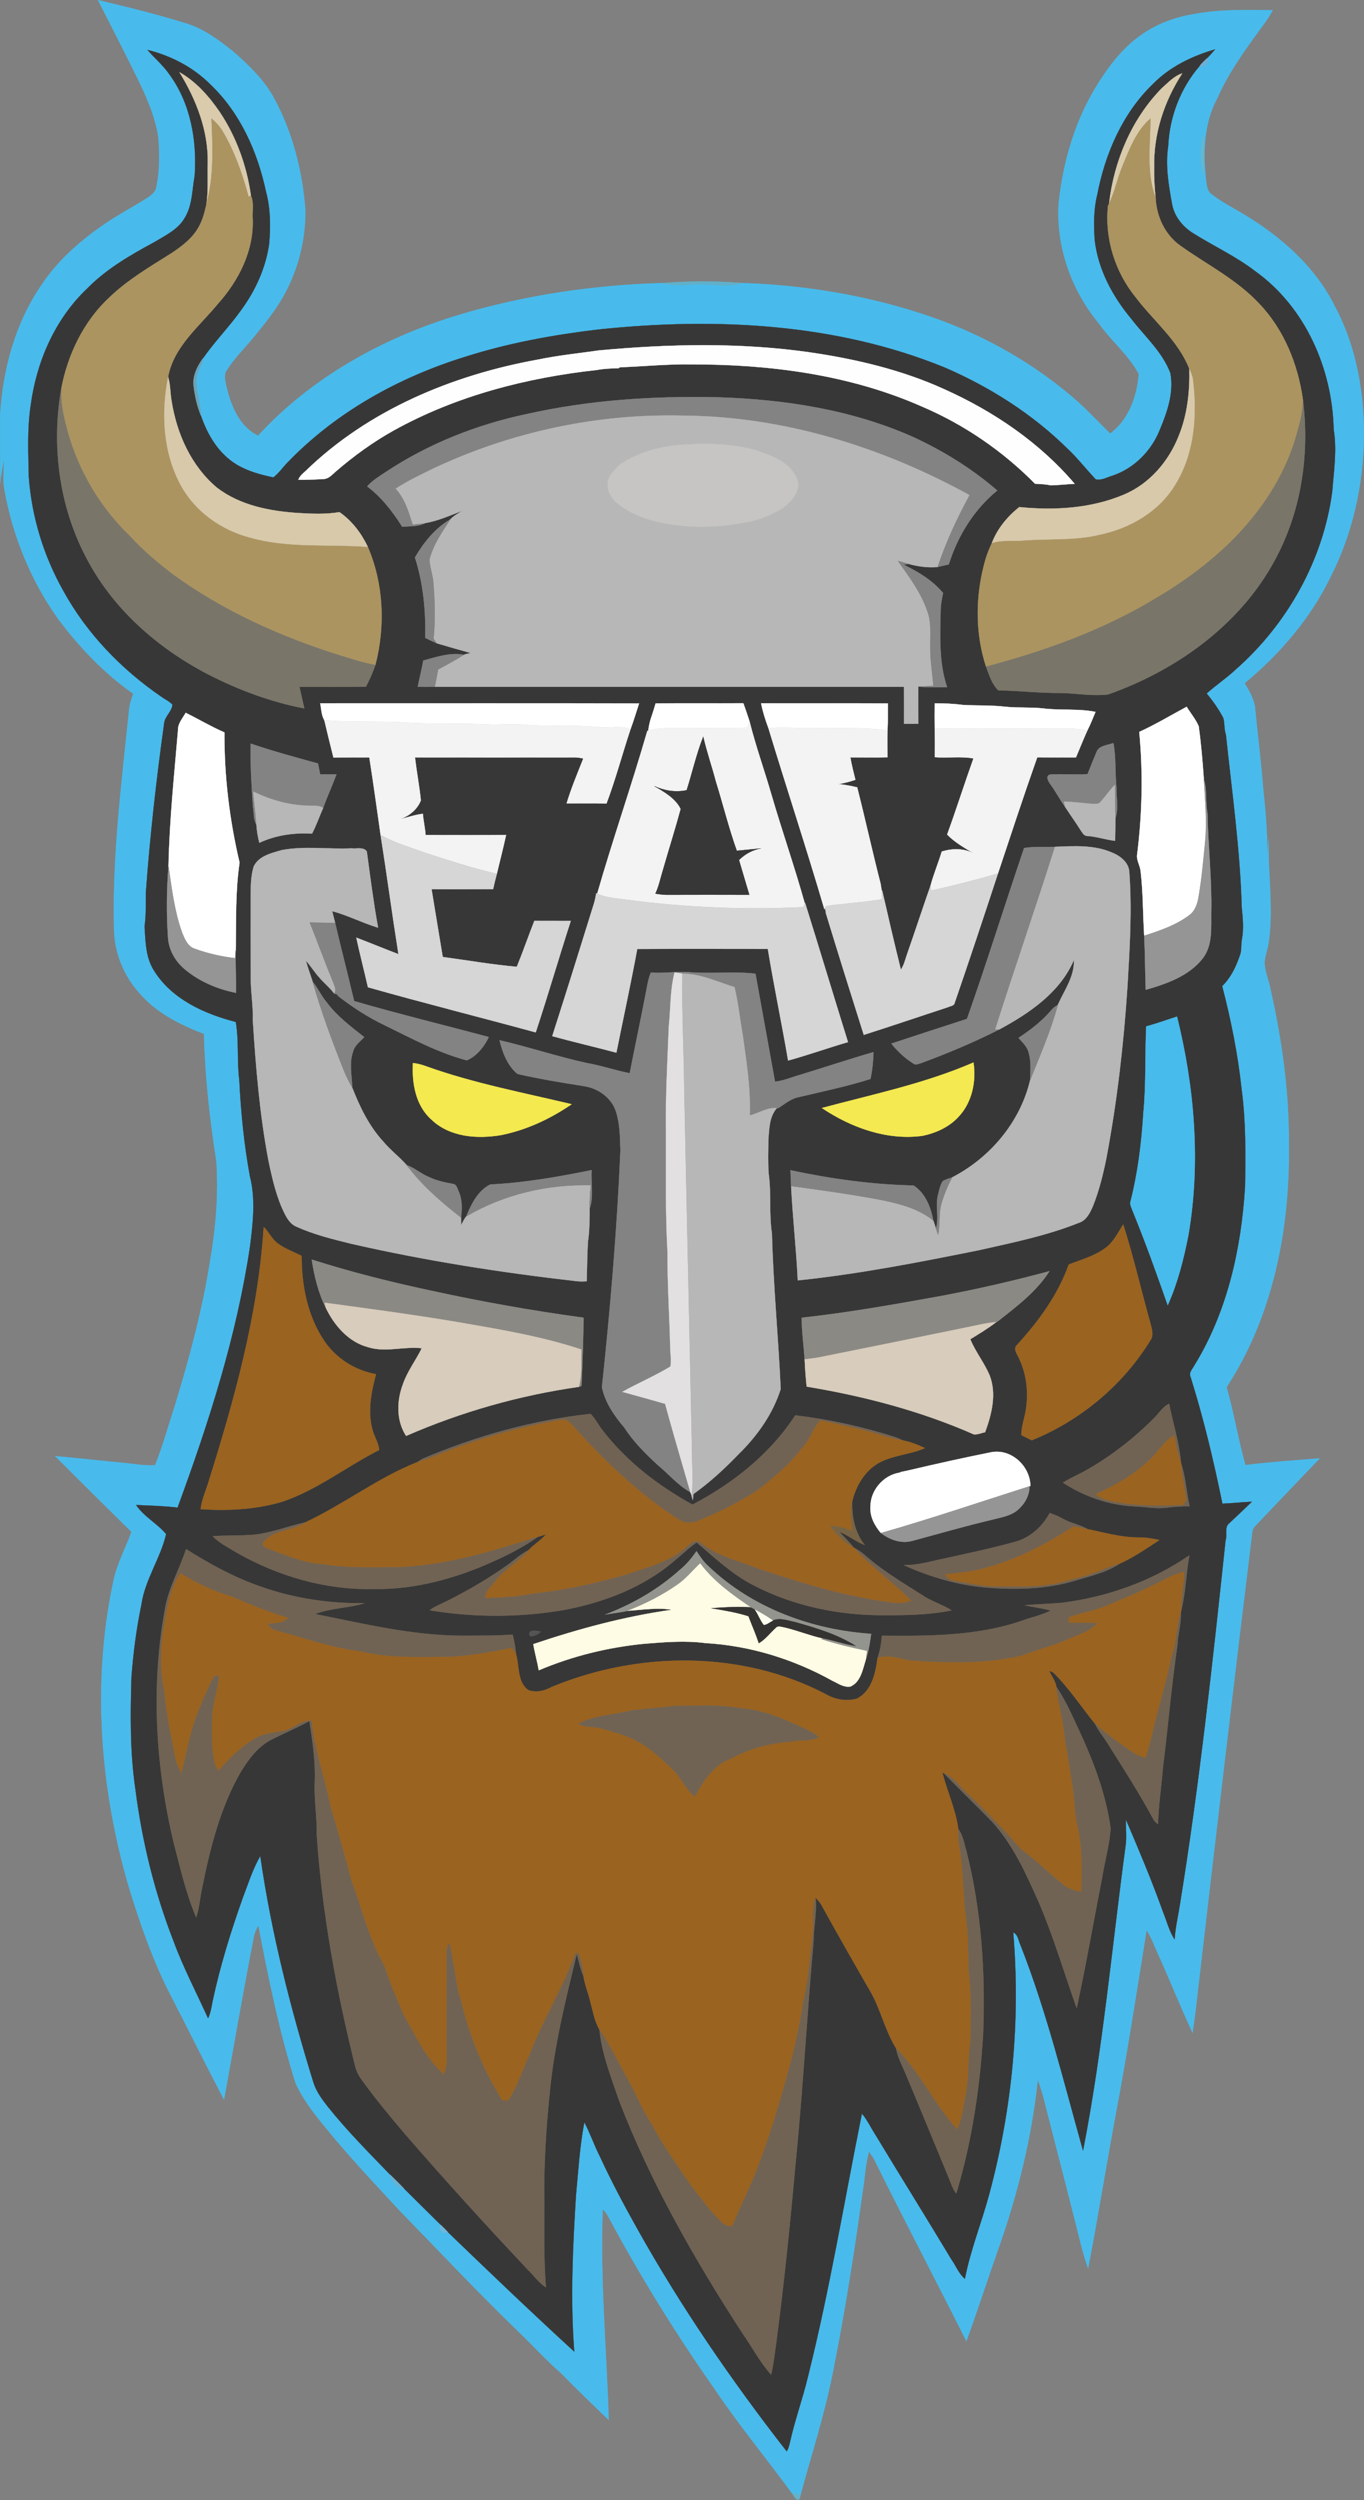 <?xml version="1.0" encoding="utf-8"?>
<!-- Generator: Adobe Illustrator 21.0.0, SVG Export Plug-In . SVG Version: 6.00 Build 0)  -->
<svg version="1.1" id="Layer_1" xmlns="http://www.w3.org/2000/svg" xmlns:xlink="http://www.w3.org/1999/xlink" x="0px" y="0px"
	 viewBox="0 0 640.094 1172.4" style="enable-background:new 0 0 640.094 1172.4;" xml:space="preserve">
<rect x="0" y="0" width="640.094" height="1172.4" fill="#808080" stroke="none"/>
<style type="text/css">
	.st0{fill:#48BBEC;stroke:#48BBEC;stroke-width:0.094;}
	.st1{fill:#373737;stroke:#373737;stroke-width:0.094;}
	.st2{fill:#6EAFD6;stroke:#6EAFD6;stroke-width:0.094;}
	.st3{fill:#D9CBAC;stroke:#D9CBAC;stroke-width:0.094;}
	.st4{fill:#AB9460;stroke:#AB9460;stroke-width:0.094;}
	.st5{fill:#63B8D4;stroke:#63B8D4;stroke-width:0.094;}
	.st6{fill:#61B0CA;stroke:#61B0CA;stroke-width:0.094;}
	.st7{fill:#FEFEFF;stroke:#FEFEFF;stroke-width:0.094;}
	.st8{fill:#6AA3B7;stroke:#6AA3B7;stroke-width:0.094;}
	.st9{fill:#D8C9AB;stroke:#D8C9AB;stroke-width:0.094;}
	.st10{fill:#D8C9AA;stroke:#D8C9AA;stroke-width:0.094;}
	.st11{fill:#797569;stroke:#797569;stroke-width:0.094;}
	.st12{fill:#838383;stroke:#838383;stroke-width:0.094;}
	.st13{fill:#B7B7B7;stroke:#B7B7B7;stroke-width:0.094;}
	.st14{fill:#C6C5C3;stroke:#C6C5C3;stroke-width:0.094;}
	.st15{fill:#FFFFFF;stroke:#FFFFFF;stroke-width:0.094;}
	.st16{fill:#F3F3F3;stroke:#F3F3F3;stroke-width:0.094;}
	.st17{fill:#959595;stroke:#959595;stroke-width:0.094;}
	.st18{fill:#D6D6D6;stroke:#D6D6D6;stroke-width:0.094;}
	.st19{fill:#E2E0E1;stroke:#E2E0E1;stroke-width:0.094;}
	.st20{fill:#47BBEC;stroke:#47BBEC;stroke-width:0.094;}
	.st21{fill:#F4E94F;stroke:#F4E94F;stroke-width:0.094;}
	.st22{fill:#F4E950;stroke:#F4E950;stroke-width:0.094;}
	.st23{fill:#828282;stroke:#828282;stroke-width:0.094;}
	.st24{fill:#9A6320;stroke:#9A6320;stroke-width:0.094;}
	.st25{fill:#8A8984;stroke:#8A8984;stroke-width:0.094;}
	.st26{fill:#D8CCBC;stroke:#D8CCBC;stroke-width:0.094;}
	.st27{fill:#706353;stroke:#706353;stroke-width:0.094;}
	.st28{fill:#716353;stroke:#716353;stroke-width:0.094;}
	.st29{fill:#776446;stroke:#776446;stroke-width:0.094;}
	.st30{fill:#94948F;stroke:#94948F;stroke-width:0.094;}
	.st31{fill:#FEFCE4;stroke:#FEFCE4;stroke-width:0.094;}
	.st32{fill:#353332;stroke:#353332;stroke-width:0.094;}
	.st33{fill:#FFFFEF;stroke:#FFFFEF;stroke-width:0.094;}
	.st34{fill:#555455;stroke:#555455;stroke-width:0.094;}
	.st35{fill:#66B2D4;stroke:#66B2D4;stroke-width:0.094;}
	.st36{fill:#6EB7DC;stroke:#6EB7DC;stroke-width:0.094;}
	.st37{fill:#63B2C9;stroke:#63B2C9;stroke-width:0.094;}
</style>
<path class="st0" d="M45.967,0.046c13.71,3.24,27.41,6.62,40.87,10.78c8.49,2.45,15.71,7.84,22.53,13.27
	c7.5,6.54,14.87,13.62,19.55,22.53c8.54,15.93,12.99,33.82,14.39,51.77c0.16,13.69-3.2,27.39-9.73,39.44
	c-3.89,7.2-9.07,13.59-14.21,19.92c-4.36,5.33-9.42,10.14-13.04,16.02c-1.43,1.96-0.65,4.45-0.29,6.63
	c2.17,9.26,5.9,19.47,15.06,23.92c25.01-27.22,58.36-45.74,93.5-56.43c31.28-9.45,63.91-14.27,96.55-15.16
	c6.17,1.99,12.62,0.32,18.93,0.65c6.01-0.04,12.18,1.39,18.02-0.66c30.15,0.94,60.26,6.03,88.81,15.86
	c25.51,8.8,49.44,22.47,69.6,40.43c5,4.6,9.6,9.59,14.48,14.31c8.69-6.43,12.58-17.51,13.42-27.89
	c-4.67-8.96-12.87-15.41-18.64-23.64c-12.99-15.6-20.25-36.04-18.97-56.38c2.06-19.89,7.9-39.61,18.68-56.57
	c5.55-8.78,12.16-17.18,20.87-23.01c7.32-5.04,15.91-7.99,24.65-9.35c11.96-2.2,24.16-1.84,36.27-1.7
	c-1.44,2.74-3.16,5.29-5.05,7.73c-7.7,10.6-15.53,21.23-20.84,33.29c-6.44,11.77-6.92,25.63-5.42,38.67
	c0.38,2.28,0.39,5.02,2.48,6.52c5.13,4.04,11.07,6.91,16.61,10.34c16.86,10.33,32.25,24.11,41.21,42
	c9.32,17.31,13.3,37.03,13.79,56.56v6.16c-0.47,22.1-5.39,44.22-15.41,63.99c-9.4,19.64-23.88,36.54-40.58,50.36
	c2.32,3.77,4.64,7.73,5,12.25c1.15,12.26,2.77,24.47,3.69,36.75c1.29,12.27,2.46,24.6,1.69,36.95c0.18-4.35,0.43-8.69,0.91-13
	c-0.42,16.04,2.34,32.12,0.09,48.11c-0.4,3.37-1.75,6.57-2.02,9.96c0.13,3.84,1.69,7.42,2.5,11.14c5.63,24.55,9.15,49.69,8.92,74.92
	c0.45,39.24-7.49,79.78-29.22,113.02c3.44,12.06,5.43,24.5,8.81,36.56c11.59-1.45,23.26-2.25,34.91-3.16
	c-10.26,10.66-20.49,21.38-30.67,32.11c-0.59,0.76-0.93,1.62-1.02,2.6c-9.17,74.86-17.96,149.77-26.63,224.69
	c-0.44,3.34-0.89,6.68-1.39,10.02c-5.68-12.26-10.67-24.84-16.27-37.14c-1.71-3.7-3.01-7.62-5.29-11.03
	c-4.6,28.71-9.04,57.45-14.41,86.03c-4.54,24.18-8.36,48.5-13.05,72.63c-3.12-8.89-4.93-18.17-7.4-27.24
	c-3.27-13.16-6.75-26.27-10.06-39.41c-1.99-7.3-3.48-14.74-6.12-21.83c-2.88,27.12-9.46,53.78-18.59,79.46
	c-5.04,14.35-9.75,28.82-14.93,43.13c-14.21-28.36-29.02-56.42-43.08-84.85c-0.76-1.44-1.68-2.75-2.61-4.05
	c-1.58,5.33-1.8,10.92-2.64,16.4c-3.95,28.45-8.32,56.86-13.93,85.03c-3.81,20.25-10.24,39.86-15.61,59.71
	c-1.26-0.59-2.58-0.9-3.97-0.92c-12.04-16.41-25.04-32.12-36.39-49.03c-18.44-26.21-35.27-53.56-50.42-81.78
	c-0.62-0.85-1.28-1.64-1.98-2.4c-1.31,32.99,1.81,65.93,2.8,98.88c-7.48-7.26-15.04-14.43-22.31-21.9
	c-7.08-6.18-13.4-13.16-20.17-19.67c-19-18.36-37.1-37.61-55.53-56.53c-10.27-11.06-20.63-22.06-30.38-33.59
	c-6.77-8.26-14.04-16.4-18.54-26.17c-7.65-24.24-12.74-49.2-17.51-74.13c-1.05,1.79-1.84,3.74-2.2,5.8
	c-4.95,25.26-9.27,50.63-13.91,75.95c-8.44-16.11-16.47-32.41-24.83-48.55c-8.37-16.17-14.39-33.43-19.73-50.8
	c-13.53-46.15-17.48-95.66-7.55-142.92c1.55-8.44,5.78-16.01,8.68-24.01c-11.98-11.83-23.96-23.65-35.86-35.55
	c10.72,0.92,21.41,2.21,32.13,3.18c4.93,0.43,9.86,1.46,14.82,1.09c3.72-9.3,6.34-19.02,9.47-28.53
	c6.73-22.11,12.77-44.49,16.35-67.35c2.66-15.39,3.97-31.08,2.92-46.69c-3.07-19.75-5.33-39.69-5.81-59.68
	c-11.1-4.3-22.22-9.76-30.11-18.95c-7.56-8.27-12-19.26-12.1-30.49c-0.86-34.16,3.55-68.14,7.02-102.05c0.18-2.78,1.06-5.44,2-8.04
	c-13.66-9.57-25.3-21.8-35.26-35.11c-12.83-18-21.39-38.98-25.22-60.72c-0.97-4.62-0.04-9.31-0.28-13.97
	c-0.47,3.76-1.45,7.44-1.72,11.23v-31.9c1.25-21.5,7.05-43.16,19.32-61.07c7.89-11.92,18.88-21.43,30.66-29.36
	c6.03-4.07,12.49-7.43,18.63-11.31c2.12-1.36,4.47-3.01,4.78-5.74c1.57-7.54,1.47-15.35,0.87-23c-1.46-9.69-5.49-18.76-9.73-27.52
	C58.497,24.526,52.207,12.296,45.967,0.046 M69.217,23.396c3.2,3.8,7.1,6.97,9.97,11.06c10.2,13.65,13.34,31.33,12.16,48.02
	c-1.22,6.59-1.02,13.75-4.62,19.66c-3.16,5.53-9.17,8.34-14.42,11.49c-11.21,6.06-22.44,12.53-31.42,21.72
	c-15.21,14.38-23.89,34.62-26.54,55.17c-1.61,10.9-1.04,21.97-0.85,32.94c1.34,18.71,6.92,37.09,16.12,53.43
	c11.01,20.13,27.37,37.04,46.25,49.94c1.67,1.22,3.67,2.07,5.07,3.62c-0.28,3.38-3.71,5.54-3.93,8.98c-3.66,26.25-6.61,52.6-8.55,79
	c-0.1,5.34,0.16,10.7-0.62,16.01c0.47,7.14,0.47,14.68,4.55,20.91c8.33,13.3,23.61,20.13,38.27,23.91
	c1.54,9.02,0.49,18.22,1.64,27.27c0.75,15.07,2.23,30.13,4.96,44.99c2.76,10.74,1.45,21.95,0.1,32.8
	c-6.24,42.12-19.37,82.85-34.03,122.71c-6.46-0.81-12.96-0.92-19.46-1.24c3.7,5.5,9.9,8.61,14.1,13.65
	c-2.62,11.33-9.92,21.33-11.59,33.03c-2.35,11.22-3.82,22.61-4.68,34.03c-0.51,17.65-0.73,35.41,1.89,52.91
	c3.1,24.15,8.93,47.99,17.77,70.7c4.59,12.49,10.79,24.28,16.28,36.39c1.24-2.59,1.59-5.45,2.16-8.22
	c3.48-16.29,8.43-32.24,14-47.93c2.59-6.73,4.72-13.7,8.34-19.97c5.16,36.03,14.19,71.4,24.92,106.14
	c1.31,4.21,3.96,7.82,6.64,11.26c9.05,11.37,19.34,21.65,29.4,32.1c0.1,3.29,3.27,6.2,6.49,6.45c5.74,5.67,11.43,11.38,17.2,17.02
	c-1.62,1.98,1.34,4.96,3.34,3.38c19.6,18.89,39.28,37.7,59.35,56.09c-1.88-24.4-0.71-48.89,0.8-73.28
	c1.09-11.46,1.77-22.99,3.92-34.31c2.73,5.12,4.56,10.65,7.2,15.82c5.29,11.49,11.23,22.65,17.4,33.68
	c20.56,36.78,44.45,71.63,70.36,104.83c0.91-1.31,1.19-2.87,1.57-4.35c2.32-10.48,6.05-20.58,8.51-31.02
	c10.15-40.63,16.97-81.99,25.23-123.01c2.61,3.12,4.33,6.84,6.53,10.25c11.7,19.34,23.68,38.52,35.32,57.91
	c2.21,3.07,3.54,6.84,6.47,9.34c2.64-13.66,7.94-26.58,11.51-39.99c10.71-39.81,14.64-81.42,11.17-122.51
	c2.37,1.11,2.47,4.08,3.51,6.2c12.28,31.25,20.21,63.93,29.26,96.2c9.25-47.29,13.52-95.34,19.97-143.05
	c0.57-4.05,0.02-8.13,0.17-12.19c6.08,14.23,12.11,28.49,17.32,43.06c1.8,4.38,2.91,9.1,5.51,13.12c0.33-5.11,1.43-10.12,2.29-15.15
	c9.31-57.07,15.52-114.61,21.63-172.04c0.93-2.61-0.73-6.13,1.76-8.02c3.54-3.33,7.09-6.65,10.57-10.05
	c-4.62,0.19-9.21,0.75-13.82,0.9c-4.09-20.03-8.83-39.95-14.96-59.46c-0.93-1.96,0.8-3.57,1.65-5.16
	c15.55-25.17,22.16-54.85,23.93-84.1c0.26-15.34,0.41-30.72-1.65-45.95c-1.74-16.23-4.99-32.27-9.08-48.06
	c3.99-3.88,6.43-8.94,8.2-14.14c1.08-2.44,0.52-5.26,1.07-7.83c0.91-4.97,0.41-10.02-0.1-14.99c-0.75-27.13-4.57-54.02-7.43-80.98
	c-0.9-2.53-0.49-5.3-1.25-7.83c-2.15-4.09-4.81-7.9-7.77-11.42c4.29-3.93,9.2-7.12,13.45-11.12c24.38-21.37,41.25-51.45,45.5-83.7
	c0.73-9.61,2.25-19.35,0.66-28.97c-0.63-28.42-13.25-57.35-36.73-74.19c-9.03-6.97-19.44-11.75-29.07-17.77
	c-5.01-3.09-9.09-8.02-10.07-13.94c-1.64-8.9-3.19-18.06-1.78-27.1c0.6-13.67,5.81-27.2,14.79-37.56c2.03,1.33,4.89-1.58,3.44-3.58
	c1.31-1.34,2.57-2.72,3.79-4.16c-10.78,3.13-21.26,8.16-29.18,16.27c-14.29,13.73-22.43,32.69-26.12,51.91
	c-1.74,6.88-1.65,14.06-1.22,21.1c1.55,13.83,8.35,26.48,17.16,37.04c6.37,8.31,14.64,15.52,18.39,25.54
	c1.72,9.15-1.53,18.31-5.01,26.65c-3.96,9.86-12.05,18.03-22.19,21.43c-2.54,0.7-5.23,2.44-7.9,1.68
	c-4.45-4.68-8.4-9.84-13.13-14.27c-16.51-16.33-36.49-28.98-57.76-38.17c-51.16-20.87-107.84-23.5-162.23-17.83
	c-21.3,2.52-42.52,6.37-62.98,12.91c-30.9,9.59-60.2,25.81-82.82,49.19c-2.4,2.34-4.25,5.26-6.95,7.29
	c-6-1.24-12.05-2.88-17.33-6.07c-8.4-5.11-13.61-13.88-16.7-22.98c0-6.79-3.49-13.52-1.43-20.35c0.93-2.15,2.24-4.17,2.49-6.55
	c5.47-7.84,12.23-14.67,17.77-22.44c6.72-9.12,11.58-19.75,13.2-31c0.71-8.22,0.7-16.64-1.48-24.65
	c-3.96-18.63-12.09-36.94-26.08-50.22C90.697,31.526,80.237,26.146,69.217,23.396 M564.597,81.566c0.65-6.1,0.45-12.27,0.02-18.37
	C563.327,69.146,562.967,75.666,564.597,81.566z"/>
<path class="st1" d="M69.217,23.396c11.02,2.75,21.48,8.13,29.51,16.23c13.99,13.28,22.12,31.59,26.08,50.22
	c2.18,8.01,2.19,16.43,1.48,24.65c-1.62,11.25-6.48,21.88-13.2,31c-5.54,7.77-12.3,14.6-17.77,22.44
	c-2.84,3.83-5.16,8.58-4.42,13.48c0.6,4.58,1.58,9.14,3.36,13.42c3.09,9.1,8.3,17.87,16.7,22.98c5.28,3.19,11.33,4.83,17.33,6.07
	c2.7-2.03,4.55-4.95,6.95-7.29c22.62-23.38,51.92-39.6,82.82-49.19c20.46-6.54,41.68-10.39,62.98-12.91
	c54.39-5.67,111.07-3.04,162.23,17.83c21.27,9.19,41.25,21.84,57.76,38.17c4.73,4.43,8.68,9.59,13.13,14.27
	c2.67,0.76,5.36-0.98,7.9-1.68c10.14-3.4,18.23-11.57,22.19-21.43c3.48-8.34,6.73-17.5,5.01-26.65
	c-3.75-10.02-12.02-17.23-18.39-25.54c-8.81-10.56-15.61-23.21-17.16-37.04c-0.43-7.04-0.52-14.22,1.22-21.1
	c3.69-19.22,11.83-38.18,26.12-51.91c7.92-8.11,18.4-13.14,29.18-16.27c-1.22,1.44-2.48,2.82-3.79,4.16
	c-1.21,1.14-2.41,2.28-3.44,3.58c-8.98,10.36-14.19,23.89-14.79,37.56c-1.41,9.04,0.14,18.2,1.78,27.1
	c0.98,5.92,5.06,10.85,10.07,13.94c9.63,6.02,20.04,10.8,29.07,17.77c23.48,16.84,36.1,45.77,36.73,74.19
	c1.59,9.62,0.07,19.36-0.66,28.97c-4.25,32.25-21.12,62.33-45.5,83.7c-4.25,4-9.16,7.19-13.45,11.12c2.96,3.52,5.62,7.33,7.77,11.42
	c0.76,2.53,0.35,5.3,1.25,7.83c2.86,26.96,6.68,53.85,7.43,80.98c0.51,4.97,1.01,10.02,0.1,14.99c-0.55,2.57,0.01,5.39-1.07,7.83
	c-1.77,5.2-4.21,10.26-8.2,14.14c4.09,15.79,7.34,31.83,9.08,48.06c2.06,15.23,1.91,30.61,1.65,45.95
	c-1.77,29.25-8.38,58.93-23.93,84.1c-0.85,1.59-2.58,3.2-1.65,5.16c6.13,19.51,10.87,39.43,14.96,59.46
	c4.61-0.15,9.2-0.71,13.82-0.9c-3.48,3.4-7.03,6.72-10.57,10.05c-2.49,1.89-0.83,5.41-1.76,8.02
	c-6.11,57.43-12.32,114.97-21.63,172.04c-0.86,5.03-1.96,10.04-2.29,15.15c-2.6-4.02-3.71-8.74-5.51-13.12
	c-5.21-14.57-11.24-28.83-17.32-43.06c-0.15,4.06,0.4,8.14-0.17,12.19c-6.45,47.71-10.72,95.76-19.97,143.05
	c-9.05-32.27-16.98-64.95-29.26-96.2c-1.04-2.12-1.14-5.09-3.51-6.2c3.47,41.09-0.46,82.7-11.17,122.51
	c-3.57,13.41-8.87,26.33-11.51,39.99c-2.93-2.5-4.26-6.27-6.47-9.34c-11.64-19.39-23.62-38.57-35.32-57.91
	c-2.2-3.41-3.92-7.13-6.53-10.25c-8.26,41.02-15.08,82.38-25.23,123.01c-2.46,10.44-6.19,20.54-8.51,31.02
	c-0.38,1.48-0.66,3.04-1.57,4.35c-25.91-33.2-49.8-68.05-70.36-104.83c-6.17-11.03-12.11-22.19-17.4-33.68
	c-2.64-5.17-4.47-10.7-7.2-15.82c-2.15,11.32-2.83,22.85-3.92,34.31c-1.51,24.39-2.68,48.88-0.8,73.28
	c-20.07-18.39-39.75-37.2-59.35-56.09c-1.08-1.17-2.18-2.3-3.34-3.38c-5.77-5.64-11.46-11.35-17.2-17.02
	c-2.11-2.21-4.28-4.35-6.49-6.45c-10.06-10.45-20.35-20.73-29.4-32.1c-2.68-3.44-5.33-7.05-6.64-11.26
	c-10.73-34.74-19.76-70.11-24.92-106.14c-3.62,6.27-5.75,13.24-8.34,19.97c-5.57,15.69-10.52,31.64-14,47.93
	c-0.57,2.77-0.92,5.63-2.16,8.22c-5.49-12.11-11.69-23.9-16.28-36.39c-8.84-22.71-14.67-46.55-17.77-70.7
	c-2.62-17.5-2.4-35.26-1.89-52.91c0.86-11.42,2.33-22.81,4.68-34.03c1.67-11.7,8.97-21.7,11.59-33.03
	c-4.2-5.04-10.4-8.15-14.1-13.65c6.5,0.32,13,0.43,19.46,1.24c14.66-39.86,27.79-80.59,34.03-122.71c1.35-10.85,2.66-22.06-0.1-32.8
	c-2.73-14.86-4.21-29.92-4.96-44.99c-1.15-9.05-0.1-18.25-1.64-27.27c-14.66-3.78-29.94-10.61-38.27-23.91
	c-4.08-6.23-4.08-13.77-4.55-20.91c0.78-5.31,0.52-10.67,0.62-16.01c1.94-26.4,4.89-52.75,8.55-79c0.22-3.44,3.65-5.6,3.93-8.98
	c-1.4-1.55-3.4-2.4-5.07-3.62c-18.88-12.9-35.24-29.81-46.25-49.94c-9.2-16.34-14.78-34.72-16.12-53.43
	c-0.19-10.97-0.76-22.04,0.85-32.94c2.65-20.55,11.33-40.79,26.54-55.17c8.98-9.19,20.21-15.66,31.42-21.72
	c5.25-3.15,11.26-5.96,14.42-11.49c3.6-5.91,3.4-13.07,4.62-19.66c1.18-16.69-1.96-34.37-12.16-48.02
	C76.317,30.366,72.417,27.196,69.217,23.396 M84.187,33.846c7.86,12.76,13.59,27.36,13.31,42.55c-0.2,6.38,0.32,12.8-0.59,19.14
	c-0.84,3.79-1.77,7.62-3.72,11.01c-2.93,5.25-7.87,8.96-12.79,12.23c-9.92,6.26-20.16,12.22-28.7,20.35
	c-12.3,11.24-19.9,26.97-22.96,43.2c-4.61,26.57-1.05,54.83,11.54,78.82c12.3,24.04,33.4,42.6,57.13,54.97
	c14.31,7.36,29.57,13.08,45.41,16.1c-0.74-3.38-1.57-6.74-2.3-10.12c10.4-0.01,20.79,0.05,31.19-0.04c1.76-3.27,3.2-6.68,4.45-10.17
	c4.73-18.2,3.92-38.04-3.54-55.41c-3.04-6.4-7.46-12.27-13.33-16.31c-6.28,1.08-12.7,0.81-19.03,0.43
	c-13.47-0.84-27.58-3.52-38.51-11.94c-11.97-10.07-18.76-25.15-21.18-40.37c-0.73-3.81-0.5-7.78-1.68-11.5
	c2.6-14.25,14.6-23.63,23.31-34.24c9.83-10.91,17.07-25.12,16.37-40.11c-0.24-3.54,0.7-7.32-0.8-10.67
	c-1.97-13.93-6.82-27.54-14.67-39.26C98.077,45.176,92.007,38.276,84.187,33.846 M545.097,41.476
	c-14.14,14.47-22.37,34.17-24.65,54.11l-0.51,0.95c-1.58,15.32,3.32,30.99,13.03,42.9c8.43,11.14,19.92,20.24,25.16,33.55
	c0.25,10.64-0.92,21.52-4.98,31.43c-4.69,11.94-13.7,22.48-25.67,27.51c-15.41,6.54-32.67,7.53-49.16,5.87
	c-5.56,4.42-10.35,10.19-12.86,16.88c-1.17,2.38-2.13,4.86-2.92,7.39c-4.8,16.38-5.15,34.28,0.18,50.58
	c1.46,3.87,2.73,8.12,5.75,11.09c9.54,0.16,19.04,1.29,28.59,1.24c7.67,0.03,15.33,1.62,22.99,0.68
	c33.19-11.73,63.97-34.16,79.89-66.22c11.1-22.11,14.56-47.57,11.49-72c-2.3-16.52-8.84-32.84-20.48-45
	c-10.51-11.31-24.46-18.28-36.89-27.11c-7.3-5.1-11.3-13.7-11.75-22.45c-0.49-4.81-0.79-9.63-0.67-14.46
	c-0.37-15.6,4.69-31.02,13.18-44.01C550.917,35.646,548.087,38.836,545.097,41.476 M280.987,164.336
	c-9.59,1.38-19.28,2.35-28.79,4.34c-39.93,7.24-79.32,23.6-108.75,52.17c-1.33,1.23-2.83,2.4-3.46,4.17c4,0.03,7.99-0.14,11.98-0.38
	c2.41-0.15,3.98-2.17,5.69-3.59c8.37-7.22,17.36-13.75,27.02-19.13c29.26-16.26,62.32-24.79,95.44-28.41
	c3.33-0.64,6.72-0.76,10.1-0.81l0.73-0.46c11.04-0.39,22.04-1.53,33.1-1.36c36.92-0.08,74.52,4.73,108.57,19.76
	c19.85,8.44,37.95,20.88,53.11,36.22c2.45,0.13,4.93,0.19,7.34,0.75c3.75-0.11,7.48-0.53,11.24-0.72
	c-16.48-19.39-38.09-34.01-61.22-44.38c-19.93-9.07-41.44-14.11-63.03-17.27C347.247,160.536,313.907,161.286,280.987,164.336
	 M247.117,194.186c-23.43,4.95-46.12,13.92-66.11,27.18c-3.04,2.05-6.28,3.93-8.7,6.74c6.77,5.07,11.95,11.84,16.45,18.93
	c3.6-0.37,7.47,0.04,10.77-1.73c6.07-1.01,11.71-3.61,17.43-5.77c-1.95,1.21-4.02,2.32-5.62,4.01
	c-7.11,4.14-12.52,10.83-16.61,17.88c3.87,12.14,5.12,25.01,4.83,37.71c1.76,0.9,3.55,1.75,5.37,2.53c5.32,1.57,10.65,3.13,16,4.58
	c-1.09,0.23-2.2,0.42-3.25,0.82c-6.45-1.23-12.87,1.04-19.04,2.7c-0.75,4.13-1.79,8.19-2.59,12.31c2.68,0.03,5.35,0.03,8.03,0
	c73.38,0.02,146.77,0.01,220.15,0.01c0.03,5.78,0.01,11.57,0.01,17.35c2.23,0.01,4.46,0,6.69-0.01c-0.03-5.81-0.02-11.62-0.01-17.43
	c4.49,0.41,9.01,0.29,13.53,0.25c-3.88-11.54-3.26-23.83-3.03-35.82c0.05-2.8,0.54-5.57,1.16-8.29c-4.9-5.96-11.66-9.95-18.48-13.31
	c0.56-0.09,1.7-0.28,2.27-0.37c4.4,1.2,8.98,1.86,13.54,1.47c1.77-0.44,3.55-0.85,5.34-1.24c4.2-13.37,11.81-25.75,22.74-34.65
	c-11.83-10.22-25.24-18.54-39.42-25.07c-28.71-12.81-60.3-17.66-91.52-18.65C306.917,185.616,276.577,187.566,247.117,194.186
	 M150.257,329.816c0.55,2.63,0.53,5.61,1.94,7.94c1.39,5.84,2.79,11.68,4.27,17.5c5.62-0.1,11.23-0.02,16.84-0.07
	c1.89,12.1,3.57,24.25,5.29,36.38c2.94,18.6,5.42,37.28,8.38,55.89c-6.62-2.53-13.17-5.23-19.78-7.76
	c1.67,7.79,3.7,15.51,5.46,23.29c26.15,7.41,52.53,14.03,78.75,21.17c5.74-17.33,10.82-34.89,16.45-52.27
	c-5.7-0.06-11.4,0.03-17.1-0.05c-2.83,7.15-5.32,14.43-8.23,21.55c-11.64-1.03-23.17-3.04-34.75-4.6
	c-1.8-10.59-3.47-21.19-5.25-31.78c9.63,0,19.26,0.05,28.89-0.03c0.53-2.41,1.11-4.82,1.74-7.2c1.45-6.07,3.02-12.12,4.35-18.21
	c-12.59,0.11-25.19,0.05-37.79,0.03c-0.22-3.35-1.01-6.62-1.28-9.96c-3.62,0.38-7.05,1.68-10.59,2.44c4.22-1.39,8.06-4.54,9.65-8.73
	c-0.68-6.74-1.96-13.42-2.76-20.16c25.12,0.03,50.23,0.03,75.34,0c1.23,0.07,2.44,0.24,3.65,0.52c-2.75,6.96-5.68,13.88-7.83,21.05
	c6.24,0.03,12.48-0.13,18.71,0.09c4.3-11.4,7.42-23.23,11.26-34.8c1.5-4,2.69-8.11,4.04-12.17
	C250.027,329.716,200.137,329.856,150.257,329.816 M307.667,329.866c-0.56,1.85-1.11,3.71-1.72,5.56c-0.89,2.33-1.45,4.76-1.75,7.24
	l-0.43,0.11c-7.37,25.57-16.17,50.73-23.52,76.32c-0.11-0.05-0.34-0.15-0.45-0.2c-0.28,1.59-0.58,3.19-1.05,4.75
	c-6.44,20.78-12.95,41.54-19.59,62.26c9.98,2.78,20.09,5.08,30.1,7.76c3.25-16.22,6.8-32.38,9.79-48.64
	c20.42-0.11,40.85-0.05,61.27-0.03c2.87,17.51,6.53,34.88,9.52,52.36c9.45-2.59,18.7-5.91,28.11-8.65
	c-6.77-21.75-13.34-43.56-20.13-65.3l-0.13,0.3c-4.81-17.27-10.77-34.24-15.78-51.47c-3.28-11.31-7.27-22.43-10.13-33.85
	c-0.96-2.88-1.88-5.77-2.95-8.6C335.107,329.876,321.387,329.726,307.667,329.866 M357.157,329.806c0.79,3.99,2.03,7.88,3.45,11.69
	c8.6,28.35,17.91,56.49,26.25,84.91l0.33-0.62c0.1,0.66,0.31,1.98,0.42,2.64c5.8,19,11.73,37.95,17.74,56.89
	c13.25-4.21,26.4-8.7,39.62-13.02c1.02-0.55,2.76-0.54,3.03-1.95c6.96-20.19,13.68-40.46,20.34-60.74
	c6.05-18.18,12.04-36.39,18.42-54.45c6.06,0.08,12.12,0.04,18.18,0.03c1.76-4.2,3.46-8.43,5.32-12.58c1.46-2.84,2.61-5.82,3.85-8.75
	c-8.22-1.68-16.68-0.59-24.96-1.68c-6.08-0.62-12.22-0.11-18.28-0.84c-6.29-0.67-12.62-0.39-18.92-0.74
	c-4.41-0.6-8.87-0.78-13.32-0.76c-0.05,3.92-0.06,7.85,0.01,11.77c0.09,4.49,0.07,8.99,0.02,13.48c6.04,0.51,12.16-0.52,18.15,0.59
	c-4.22,11.86-8.04,23.87-12.34,35.7c3.64,3.71,8.16,6.3,12.62,8.89c-4.69-2.51-10.17-2.49-15.15-0.92
	c-1.59,5.31-3.79,10.47-5.21,15.8c-3.8,10.89-7.4,21.86-11.21,32.75c-0.78,2.32-1.35,4.77-2.76,6.82
	c-3.07-12.4-5.97-24.85-8.81-37.3l-0.07,0.95c-0.19-1.33-0.4-2.66-0.63-3.97c-3.86-15.01-7.16-30.15-10.99-45.17
	c-2.89-0.69-5.82-1.26-8.78-1.51c2.7-0.45,5.36-1.14,7.95-2.02c-0.84-3.5-1.79-6.97-2.37-10.53c5.81,0.03,11.61,0.12,17.42-0.03
	c-0.06-4.19-0.1-8.38,0.01-12.56c0.25-4.23,0.1-8.48,0.16-12.71C396.817,329.736,376.987,329.856,357.157,329.806 M534.627,343.236
	c1.85,19.33,1.38,38.89-1.08,58.15c-0.02,2.46,1.46,4.66,1.71,7.11c1.21,10.06,1.04,20.22,1.69,30.33
	c0.38,8.45,0.43,16.9,0.71,25.35c9.72-2.76,20.1-6.39,26.62-14.54c4.96-6.25,4.03-14.7,4.14-22.16c0.34-15.38-1.51-30.68-1.77-46.03
	c-1-5.35-0.13-10.96-1.72-16.17c-0.57-8.26-1.27-16.52-2.4-24.71c-1.43-3.3-3.8-6.08-5.66-9.13
	C549.477,335.406,542.277,339.746,534.627,343.236 M87.137,334.266c-1.42,2.57-3.69,4.95-3.6,8.08c-1.8,21.23-4.02,42.46-4.47,63.76
	c-0.87,11.11-1,22.31-0.23,33.44c0.29,5.69,3.24,10.96,7.48,14.66c6.88,5.93,15.56,9.65,24.43,11.39
	c0.09-6.76-0.34-13.52-0.11-20.28c0.22-13.6-0.21-27.29,1.79-40.78c-4.71-19.98-7.23-40.51-7.09-61.06
	C99.087,340.776,93.237,337.266,87.137,334.266 M514.487,352.856c-1.43,3.37-2.78,6.78-4.12,10.18c-5.83,0.36-11.67-0.14-17.49,0.15
	c-2.48,0.61-0.96,3.22-0.02,4.51c2.53,3.43,4.47,7.25,6.97,10.71c2.42,3.72,5.02,7.32,7.38,11.08c0.78,1.01,1.41,2.54,2.92,2.53
	c4.47,0.31,8.73,1.77,13.17,2.31c0.02-3.55,0.17-7.08,0.12-10.62c1.63-4.6,0.43-9.53,0.52-14.28c-0.72-6.98-0.13-14.06-1.46-20.98
	C519.707,349.536,515.567,349.546,514.487,352.856 M117.627,348.706c-0.22,9.96,0.42,19.91,1.09,29.84c0.53,2.7,0.09,5.73,1.6,8.14
	c0.18,2.89,0.66,5.75,1.38,8.56c7.68-3.61,16.3-4.8,24.72-4.31c2.07-3.85,3.43-8.03,5.23-12.01c1.9-5.35,4.32-10.49,6.25-15.82
	c-2.55,0.02-5.1,0.03-7.65,0.02c-0.35-1.7-0.7-3.39-1.02-5.09C138.647,355.136,128.027,352.276,117.627,348.706 M132.297,398.646
	c-4.87,1.4-10.95,2.73-13.28,7.8c-1.15,3.85-1.34,7.94-1.35,11.95c-0.03,13.02-0.04,26.05,0.02,39.07c-0.18,7.02,1.18,13.97,0.95,21
	c1.42,22.08,3.23,44.23,7.38,66.02c1.84,8.62,3.77,17.37,7.86,25.25c1.2,2.29,2.81,4.56,5.29,5.56c8.26,3.72,17.11,5.87,25.87,8.03
	c34.75,7.93,70.03,13.44,105.43,17.48c1.61,0.21,3.24,0.19,4.86,0.06c0.17-6.17,0.24-12.34,0.57-18.5c0.81-5.16,0.76-10.4,0.82-15.6
	c2.03-5.76,0.49-12.06,0.93-18.04c-15.69,3.17-31.54,5.96-47.55,6.74c-5.8,2.8-8.97,9.26-11.32,15c-1,1.23-1.65,2.71-2.39,4.12
	c-0.01-1.2-0.01-2.4-0.02-3.59c0.43-3.97,0.64-8.1-0.95-11.86c-0.73-1.47-1.02-3.85-3.06-3.98c-3.73-0.67-7.46-1.46-10.9-3.11
	c-3.78-1.48-6.82-4.33-10.65-5.69c-3.39-3.87-7.57-6.97-10.87-10.93c-6.7-7.24-11.04-16.21-14.61-25.31
	c-0.18-5.67-1.59-11.51,0.4-17.04c0.73-2.89,3.3-4.62,5.19-6.71c-6.24-4.93-12.75-9.76-17.53-16.24c-2.6-2.96-4.11-6.67-6.63-9.66
	c-1.04-3.34-2.33-6.6-3.22-9.98c2.31,2.54,4.08,5.51,6.4,8.04c2.19,2.55,4.86,4.64,6.85,7.37l2.27,0.84l-0.78,0.06
	c6.96,5.45,14.41,10.28,22.4,14.09c12.49,6.1,24.89,12.82,38.41,16.38c4.62-1.99,8.16-6.43,10.29-10.93
	c-21.05-5.66-42.25-10.79-63.19-16.87c-2.88-12.23-6.03-24.41-8.91-36.64c-0.46-1.85-0.94-3.68-1.39-5.53
	c7.39,1.97,14.24,5.56,21.55,7.76c-2.16-11.83-3.67-23.79-5.29-35.7c-1.48-2.37-4.86-1.18-7.18-1.52
	C154.087,398.336,143.087,396.636,132.297,398.646 M480.577,397.696c-9.06,26.66-17.43,53.57-26.8,80.13
	c-11.85,3.81-23.68,7.67-35.5,11.58c2.95,3.67,6.45,6.93,10.45,9.42c1.06,0.83,2.39-0.03,3.51-0.27
	c12.56-4.63,24.95-9.83,36.88-15.88c14.02-7.57,28.38-17.32,34.85-32.5c0.3,7.85-4.58,14.31-7.59,21.13
	c-1.2,0.59-2.24,1.45-3.09,2.48c-4.35,5.12-9.73,9.25-15.32,12.93c1.82,2.12,4.09,4.1,4.77,6.95c1.24,4.23,0.81,8.66,0.65,13
	c-4.67,19.6-18.77,36.29-36.54,45.46c-1.52,0.5-3.08,0.97-4.46,1.79c-1.29,2-1.68,4.43-2.27,6.71c-1.21,5.11,0.66,10.45-0.91,15.5
	c-0.38-1.26-0.78-2.49-1.21-3.71c-1.19-6.27-3.72-12.87-9.29-16.47c-19.43-0.42-38.77-3.09-57.77-7.16
	c0.11,2.47,0.23,4.95,0.31,7.43c0.73,14.77,2.42,29.47,3.13,44.23c28.68-2.97,57.03-8.52,85.28-14.22
	c15.63-3.53,31.48-6.74,46.41-12.7c3.75-1.08,5.5-4.82,6.91-8.11c2.82-7.1,4.65-14.55,6.18-22.02c5.06-26.72,8.18-53.78,9.95-80.91
	c1.03-17.67,2.16-35.41,0.87-53.09c0-4.67-4.04-7.93-8.01-9.53c-8.47-3.72-17.88-3.13-26.89-2.74
	C490.247,397.356,485.367,396.866,480.577,397.696 M305.417,456.096c-1.51,3.64-1.89,7.59-2.72,11.42
	c-2.33,11.94-4.84,23.84-7.19,35.78c-6.89-1.33-13.54-3.69-20.47-4.85c-13.67-3.03-26.99-7.47-40.62-10.62
	c1.35,5.78,3.77,11.97,8.42,15.8c10.33,2.39,20.84,4.08,31.31,5.75c6.63,0.99,13.01,5.53,14.97,12.12
	c1.85,5.79,1.81,11.97,2.04,17.98c-1.61,37.1-4.75,74.13-8.68,111.04c1.44,7.2,5.82,13.48,10.52,19c4.25,6.6,9.87,12.15,15.6,17.47
	c5.18,4.21,9.47,9.54,15.38,12.81l0.6,1.54c-0.03,0.74,0.35,1.45,0.54,2.17c0.08-0.73,0.25-2.17,0.33-2.89
	c7.67-5.46,14.61-11.87,21.13-18.64c8.73-8.55,16.11-18.86,19.79-30.59c-1.11-24.33-3.49-48.62-4.12-72.97
	c-1.42-9.26-0.22-18.67-1.52-27.93c-0.41-5.33-0.17-10.68-0.16-16.02c0.46-5.07,0.39-10.74,3.99-14.78l0.58,0.05
	c3.14-2.03,6.09-4.61,9.89-5.28c11.2-2.64,22.48-5,33.46-8.46c0.9-4.15,1.32-8.37,1.43-12.6c-11.46,3.3-22.79,7.09-34.21,10.57
	c-3.99,1.13-7.85,2.82-12.01,3.3c-3.01-16.89-6.15-33.76-9.17-50.64c-10-1.15-20.13,0.06-30.17-0.63
	C318.037,455.376,311.737,456.586,305.417,456.096 M537.907,481.336c-0.66,13.37-0.03,26.79-1.31,40.13
	c-0.86,14.16-2.58,28.33-6.08,42.09c-0.37,1.33,0.41,2.59,0.81,3.82c6.04,14.73,11.42,29.71,16.67,44.73
	c4.69-10.48,7.51-21.69,9.71-32.92c5.81-34.01,2.91-69.12-5.36-102.46C547.547,478.296,542.787,480.026,537.907,481.336
	 M193.777,498.516c-0.54,9.44,1.26,20,8.71,26.55c8.58,8.21,21.37,9.13,32.52,7.27c11.96-2.35,23.25-7.64,33.26-14.5
	c-22.78-5.44-45.89-9.8-67.99-17.69C198.177,499.336,196.007,498.756,193.777,498.516 M385.677,519.606
	c13.76,9.21,30.57,15.33,47.32,13.03c6.39-1.34,12.67-4.23,17.06-9.17c6.16-6.67,8.11-16.42,6.78-25.21
	C434.037,508.156,409.587,513.196,385.677,519.606 M518.817,585.196c-5.11,3.87-11.43,5.51-17.3,7.83
	c-5.02,14.24-14.12,26.57-24.2,37.64c-2.21,1.96,0.24,4.56,1,6.61c3.28,6.99,4.28,14.95,3.26,22.58c-0.41,4.45-2.33,8.65-2.28,13.17
	c1.63,0.77,3.25,1.58,4.86,2.42c23.15-9.39,43.24-26.25,56.17-47.67c1.05-2.35,0.04-4.99-0.5-7.33
	c-4.33-15.39-7.86-31.02-12.74-46.24C524.617,578.056,522.607,582.416,518.817,585.196 M123.747,575.416
	c-2.62,41.41-13.95,81.61-26.36,121.01c-1.24,3.71-2.79,7.36-3.23,11.29c12.94,0.88,26.17,0.19,38.64-3.58
	c16.27-5.59,29.92-16.45,45.15-24.17c-0.24-2.76-1.61-5.18-2.6-7.69c-3.16-9.12-1.32-18.82,1.11-27.85
	c-9.61-1.67-18.51-7.21-24.06-15.26c-8.05-11.68-10.89-26.23-10.84-40.21c-3.71-1.88-7.71-3.27-11.08-5.76
	C127.607,581.176,126.247,577.796,123.747,575.416 M146.287,590.686c1.2,7.82,3.09,15.72,6.68,22.8
	c3.97,8.14,10.54,15.78,19.58,18.23c8.3,2.68,16.9-0.43,25.38,0.55c-2.85,5.77-6.87,10.96-8.94,17.11
	c-2.85,7.73-3.06,16.91,1.59,24.01c25.8-11.26,53.19-19.04,81.06-23c0.31-0.1,0.93-0.32,1.24-0.42c0.47-10.67,0.86-21.33,0.99-32.02
	c-24.12-3.26-48.09-7.55-71.86-12.74C183.227,601.206,164.587,596.506,146.287,590.686 M442.207,607.646
	c-21.9,3.98-43.86,7.88-66,10.32c0.03,6.53,0.93,13,1.39,19.51c0.16,4.27,0.52,8.53,0.95,12.79c26.86,4.44,53.45,11.4,78.41,22.38
	c1.83,0.22,3.57-0.65,5.34-1c3.1-8.46,5.52-18.03,2.08-26.76c-2.52-5.87-6.57-10.92-9.05-16.82c4.15-2.6,8.38-5.08,12.24-8.09
	l0.31-0.03c8.95-7.1,18.42-14.06,24.63-23.84C475.897,600.596,459.117,604.456,442.207,607.646 M541.617,664.996
	c-9.22,9.28-19.62,17.42-30.96,23.96c-3.85,2.3-8.05,3.95-11.84,6.35c9.87,6.43,21.38,10.48,33.19,11.12
	c5.03,0.12,10.03,1.22,15.07,0.64c3.7-0.44,7.42-0.77,11.15-0.65c-1.47-6.71-1.81-13.66-3.95-20.19l-0.13-0.5
	c-0.72-9.32-3.73-18.28-5.5-27.43C545.607,659.696,543.937,662.736,541.617,664.996 M198.487,684.016
	c-0.89,0.49-1.75,1.03-2.58,1.63c-18.59,7.35-34.53,19.81-52.58,28.26c-8.18,1.81-16.05,5.05-24.46,5.84
	c-6.34,0.51-12.72,0.21-19.06,0.67c3.27,3.34,7.52,5.41,11.46,7.82c19.33,10.93,41.47,17.44,63.77,16.93
	c17.57,0.35,34.95-3.95,51.12-10.6c9.06-3.87,18.15-8.07,26.18-13.81c1.31-0.38,2.61-0.79,3.92-1.2c-2.46,2.8-5.72,4.71-8.25,7.42
	c-3.54,1.76-6.45,4.47-9.61,6.8c-8.9,6.36-18.38,11.87-28.13,16.81c-2.92,1.44-5.98,2.63-8.64,4.54
	c20.58,3.44,41.79,3.45,62.39-0.01c19.39-3.55,38.66-10.87,53.53-24.14c3.16-2.51,5.98-5.46,9.4-7.64
	c8.4,7.15,16.52,14.82,26.4,19.94c19.2,10.03,41.08,14.47,62.67,14.17c10.21,0.03,20.51-0.2,30.54-2.26
	c-3.88-2.43-8.27-3.85-12.21-6.14c-9.45-6.05-19.23-11.71-27.74-19.09c-1.68-1.5-3.46-2.89-5.48-3.89c-0.2-0.15-0.6-0.45-0.8-0.6
	c-1.89-2.61-4.41-4.67-6.43-7.17c4.2,1.66,7.67,4.7,11.92,6.25c-4.68-5.68-6.1-13.29-5.89-20.48c1.72-7.1,5.67-13.95,12.05-17.79
	c6.81-3.9,14.97-4.06,22.09-7.17c-3.38-1.55-6.86-2.98-10.53-3.65c-1.04-0.54-2.1-1.02-3.18-1.43c-15.37-4.87-31.16-8.4-47.17-10.29
	c-11.75,18.14-29.22,31.92-48.21,41.87c-16.06-8.81-31-20.28-42.22-34.87c-2.02-2.47-3.35-5.45-5.62-7.69
	C250.057,665.986,223.547,673.416,198.487,684.016 M426.967,689.396c-1.36,0.3-2.72,0.62-4.09,0.88l-0.72,0.33
	c-7.55,1.17-13.68,8.24-13.68,15.89c-0.36,4.66,1.98,8.99,4.91,12.43c4.15,3.14,9.48,5.13,14.69,3.69
	c12.67-3.43,25.29-7.07,38.07-10.08c3.96-0.99,8.25-1.71,11.47-4.44c3.19-2.74,5.56-6.78,5.49-11.09l0.44-0.15
	c-0.1-9.35-9.07-17.67-18.49-15.8C452.317,683.606,439.617,686.426,426.967,689.396 M492.607,709.556
	c-3.44,6.3-9.1,11.56-16.14,13.46c-11.03,3.07-22.25,5.43-33.43,7.88c-6.26,1.28-12.45,3.23-18.9,3.07
	c12.31,5.59,25.43,9.41,38.93,10.55c14.02,1.14,28.4,0.77,41.93-3.41c6.93-2.11,14.26-3.7,20.36-7.78
	c6.61-2.97,12.65-7.16,18.72-11.12c-3.28-0.73-6.61-1.24-9.97-1.2c-8.07,0-15.87-2.3-23.72-3.89c-3.53-2.11-7.69-2.73-11.28-4.7
	C497.017,711.286,494.877,710.246,492.607,709.556 M87.317,726.466c-3.16,9.72-8.54,18.73-10.05,28.95
	c-6.51,36.18-4.15,73.63,4.36,109.28c3.09,11.59,5.7,23.43,10.44,34.48c1.44-4.23,1.72-8.72,2.63-13.06
	c3.78-18.9,8.47-37.98,18.11-54.86c3.81-6.26,8.43-12.56,15.23-15.78c5.69-2.87,11.58-5.34,17.18-8.4c1.41,9.37,2.87,18.79,2.5,28.3
	c-0.41,8.38,1.11,16.68,0.93,25.06c2.5,36.58,9.15,72.78,17.98,108.33c0.54,2.23,1.51,4.34,2.86,6.2
	c6.48,9.08,13.64,17.63,20.85,26.13c18.73,21.57,37.94,42.73,57.56,63.5c2.75,2.7,4.98,5.97,8.28,8.07
	c-1.07-13.03-0.69-26.1-0.75-39.16c-0.31-17.41,0.77-34.79,2.55-52.1c2.05-22.05,7.47-43.58,12.67-65.05
	c1.03,3.46,1.66,7.06,3.18,10.37c0.56,3.99,2.18,7.72,3.09,11.64c1.27,4.5,1.95,9.3,4.37,13.39c1.16,11.51,5.53,22.44,9.24,33.33
	c14.82,38.48,35.39,74.46,57.8,108.98c4.57,6.47,8.24,13.62,13.54,19.55c1.2-4.99,1.69-10.11,2.44-15.17
	c3.73-28.25,6.58-56.6,9.14-84.97c3.4-34.29,5.25-68.72,8.33-103.03c0-6.85,1.67-13.61,0.95-20.48c1.14,1.14,2.26,2.36,2.98,3.83
	c7.35,13.28,14.85,26.46,22.44,39.6c5.08,8.59,7.08,18.71,12.35,27.15c0.74,4.22,2.84,7.99,4.46,11.9
	c6.85,16.29,13.55,32.63,20.31,48.96c1.01,2.47,1.78,5.12,3.5,7.24c7.31-24.42,11.16-49.8,12.61-75.22
	c1.06-28.61-0.81-57.51-7.86-85.34c-1.11-3.49-1.51-7.36-3.82-10.33c-1.18-9.12-5.21-17.6-7.47-26.48l0.77,0.34
	c7.36,7.57,14.94,14.93,22.35,22.46c10.06,10.85,16.15,24.62,22.12,37.98c6.96,16.17,11.88,33.11,17.8,49.65
	c4.4-20.31,7.95-40.8,11.94-61.2c1.22-7.66,3.44-15.18,3.99-22.93c-1.97-14.66-7.01-28.75-13.03-42.2
	c-3.87-8.23-7.34-16.77-12.43-24.32c-0.48-2.71-2.17-4.97-3.37-7.37c0.93,0.05,1.72,0.42,2.35,1.09
	c7.17,7.19,12.76,15.72,19.13,23.57c1.48,3.13,3.73,5.78,5.6,8.68c7.52,11.99,15.22,23.88,21.94,36.35c0.43,0.89,1.3,1.43,2.04,2.07
	c0.25-8.99,1.63-17.9,2.34-26.85c2.4-19.02,3.97-38.14,6.78-57.1c0.21-5.13,1.83-10.13,1.57-15.29l0.13-0.56
	c2.2-8.57,2.25-17.56,3.9-26.25c-17.72,12.21-38.61,19.6-59.91,22.26c-5.8,0.53-11.63,0.6-17.42,1.18c4.09,0.8,8.24,1.32,12.27,2.44
	c-4.03,2.07-8.49,3.01-12.74,4.51c-21.29,7.53-44.23,7.46-66.53,7.29c-0.23,3.55-0.8,7.09-2.01,10.45
	c-0.93,7.06-2.66,15.51-9.64,19.05c-4.9,1.42-10.28,0.5-14.65-2.08c-39.48-20.62-87.93-20.21-128.66-3.35
	c-3.29,1.85-7.31,2.77-10.94,1.43c-5.39-3.86-4.04-11.35-5.82-16.99c-0.18-3.06-0.81-6.05-1.52-9.02
	c-8.17,0.62-16.36,0.46-24.54,0.51c-23.11-0.16-45.66-5.69-68.2-10.16c7.39-2.88,15.61-2.74,23.19-5.06
	c-16.49,0.19-33.07-2.25-48.64-7.79C109.967,739.786,98.387,733.466,87.317,726.466 M318.897,736.326
	c-10.17,9.14-22.21,16.03-34.96,20.87c3.55-0.66,7.17-0.97,10.68-1.82c6.89-0.4,13.82-1.62,20.71-0.46
	c-22.17,3.1-43.87,8.98-65.07,16.12c0.68,4.12,1.87,8.14,2.58,12.27c15.67-6.65,32.39-10.76,49.32-12.43
	c9.59-0.77,19.3-1.62,28.89-0.34c20.86,1.18,41.32,7.52,59.55,17.66c2.68,1.25,5.37,3.26,8.5,2.72c4.84-2.13,5.71-7.92,7.16-12.42
	c1.35-3.98,1.99-8.15,2.56-12.29c-27.76-1.86-55.67-12.05-76.04-31.4c-2.41-2.09-4.22-4.72-5.93-7.37
	C324.597,730.726,322.017,733.816,318.897,736.326 M249.297,764.886c-1.11,0.69-1.39,1.75-0.11,2.52c1.76-0.2,3.37-1.06,4.67-2.25
	C252.357,764.946,250.807,764.496,249.297,764.886z"/>
<path class="st2" d="M562.997,30.886c1.03-1.3,2.23-2.44,3.44-3.58C567.887,29.306,565.027,32.216,562.997,30.886z"/>
<path class="st3" d="M84.187,33.846c7.82,4.43,13.89,11.33,18.91,18.66c7.85,11.72,12.7,25.33,14.67,39.26
	c-0.28,0.14-0.83,0.43-1.11,0.57c-2.86-10.59-6.47-21.09-12.07-30.56c-1.35-2.4-3.28-4.39-5.34-6.19
	c0.58,13.34,1.22,26.93-2.34,39.95c0.91-6.34,0.39-12.76,0.59-19.14C97.777,61.206,92.047,46.606,84.187,33.846z"/>
<path class="st3" d="M545.097,41.476c2.99-2.64,5.82-5.83,9.72-7.07c-8.49,12.99-13.55,28.41-13.18,44.01
	c-0.12,4.83,0.18,9.65,0.67,14.46c-4.45-11.89-2.51-24.86-2.44-37.24c-6.54,5.63-9.67,13.97-12.9,21.72
	c-2.53,5.95-3.75,12.39-6.52,18.23C522.727,75.646,530.957,55.946,545.097,41.476z"/>
<path class="st4" d="M99.247,55.586c2.06,1.8,3.99,3.79,5.34,6.19c5.6,9.47,9.21,19.97,12.07,30.56c0.28-0.14,0.83-0.43,1.11-0.57
	c1.5,3.35,0.56,7.13,0.8,10.67c0.7,14.99-6.54,29.2-16.37,40.11c-8.71,10.61-20.71,19.99-23.31,34.24
	c-3.36,16.93-2.41,35.43,5.97,50.82c6.75,12.33,19.04,21.04,32.54,24.52c17.96,5.09,36.82,2.94,55.22,4.35
	c7.46,17.37,8.27,37.21,3.54,55.41c-5.8-0.99-11.36-2.93-16.98-4.59c-27.67-8.72-54.53-20.78-78.06-37.9
	c-7.12-5.48-14.11-11.22-20.12-17.93c-16.92-16.16-28.26-38.01-31.94-61.1c-0.38-2.66-0.45-5.36-0.32-8.04
	c3.06-16.23,10.66-31.96,22.96-43.2c8.54-8.13,18.78-14.09,28.7-20.35c4.92-3.27,9.86-6.98,12.79-12.23
	c1.95-3.39,2.88-7.22,3.72-11.01C100.467,82.516,99.827,68.926,99.247,55.586z"/>
<path class="st4" d="M526.967,77.356c3.23-7.75,6.36-16.09,12.9-21.72c-0.07,12.38-2.01,25.35,2.44,37.24
	c0.45,8.75,4.45,17.35,11.75,22.45c12.43,8.83,26.38,15.8,36.89,27.11c11.64,12.16,18.18,28.48,20.48,45
	c0.16,6.2-1.79,12.16-3.45,18.05c-5.43,18.33-16.42,34.59-29.84,48.04c-10.52,10.38-22.47,19.25-35.2,26.74
	c-24.76,15.07-52.29,25.01-80.22,32.38c-5.33-16.3-4.98-34.2-0.18-50.58c0.79-2.53,1.75-5.01,2.92-7.39c4.7-1.6,9.73-0.75,14.59-1.2
	c12.05-0.96,24.3,0.17,36.14-2.75c14.22-2.98,27.93-10.94,35.46-23.67c8.9-14.5,10.19-32.29,8.18-48.82
	c-0.22-1.85-0.93-3.58-1.7-5.25c-5.24-13.31-16.73-22.41-25.16-33.55c-9.71-11.91-14.61-27.58-13.03-42.9l0.51-0.95
	C523.217,89.746,524.437,83.306,526.967,77.356z"/>
<path class="st5" d="M564.597,81.566c-1.63-5.9-1.27-12.42,0.02-18.37C565.047,69.296,565.247,75.466,564.597,81.566z"/>
<path class="st6" d="M311.147,132.736c12.27-0.99,24.68-1.06,36.95-0.01c-5.84,2.05-12.01,0.62-18.02,0.66
	C323.767,133.056,317.317,134.726,311.147,132.736z"/>
<path class="st7" d="M280.987,164.336c32.92-3.05,66.26-3.8,99.07,0.9c21.59,3.16,43.1,8.2,63.03,17.27
	c23.13,10.37,44.74,24.99,61.22,44.38c-3.76,0.19-7.49,0.61-11.24,0.72c-2.41-0.56-4.89-0.62-7.34-0.75
	c-15.16-15.34-33.26-27.78-53.11-36.22c-34.05-15.03-71.65-19.84-108.57-19.76c-11.06-0.17-22.06,0.97-33.1,1.36l-0.73,0.46
	c-3.38,0.05-6.77,0.17-10.1,0.81c-33.12,3.62-66.18,12.15-95.44,28.41c-9.66,5.38-18.65,11.91-27.02,19.13
	c-1.71,1.42-3.28,3.44-5.69,3.59c-3.99,0.24-7.98,0.41-11.98,0.38c0.63-1.77,2.13-2.94,3.46-4.17
	c29.43-28.57,68.82-44.93,108.75-52.17C261.707,166.686,271.397,165.716,280.987,164.336z"/>
<path class="st8" d="M90.897,181.416c-0.74-4.9,1.58-9.65,4.42-13.48c-0.25,2.38-1.56,4.4-2.49,6.55
	c-2.06,6.83,1.43,13.56,1.43,20.35C92.477,190.556,91.497,185.996,90.897,181.416z"/>
<path class="st9" d="M558.127,172.986c0.77,1.67,1.48,3.4,1.7,5.25c2.01,16.53,0.72,34.32-8.18,48.82
	c-7.53,12.73-21.24,20.69-35.46,23.67c-11.84,2.92-24.09,1.79-36.14,2.75c-4.86,0.45-9.89-0.4-14.59,1.2
	c2.51-6.69,7.3-12.46,12.86-16.88c16.49,1.66,33.75,0.67,49.16-5.87c11.97-5.03,20.98-15.57,25.67-27.51
	C557.207,194.506,558.377,183.626,558.127,172.986z"/>
<path class="st10" d="M84.857,227.606c-8.38-15.39-9.33-33.89-5.97-50.82c1.18,3.72,0.95,7.69,1.68,11.5
	c2.42,15.22,9.21,30.3,21.18,40.37c10.93,8.42,25.04,11.1,38.51,11.94c6.33,0.38,12.75,0.65,19.03-0.43
	c5.87,4.04,10.29,9.91,13.33,16.31c-18.4-1.41-37.26,0.74-55.22-4.35C103.897,248.646,91.607,239.936,84.857,227.606z"/>
<path class="st11" d="M40.277,261.146c-12.59-23.99-16.15-52.25-11.54-78.82c-0.13,2.68-0.06,5.38,0.32,8.04
	c3.68,23.09,15.02,44.94,31.94,61.1c6.01,6.71,13,12.45,20.12,17.93c23.53,17.12,50.39,29.18,78.06,37.9
	c5.62,1.66,11.18,3.6,16.98,4.59c-1.25,3.49-2.69,6.9-4.45,10.17c-10.4,0.09-20.79,0.03-31.19,0.04c0.73,3.38,1.56,6.74,2.3,10.12
	c-15.84-3.02-31.1-8.74-45.41-16.1C73.677,303.746,52.577,285.186,40.277,261.146z"/>
<path class="st12" d="M247.117,194.186c29.46-6.62,59.8-8.57,89.93-7.87c31.22,0.99,62.81,5.84,91.52,18.65
	c14.18,6.53,27.59,14.85,39.42,25.07c-10.93,8.9-18.54,21.28-22.74,34.65c-1.79,0.39-3.57,0.8-5.34,1.24
	c3.87-11.71,9.12-22.93,15.01-33.76c-40.92-22.5-86.98-36.84-133.9-37.26c-40.2-1.06-80.57,7.46-116.99,24.49
	c-6.23,3.02-12.51,5.98-18.31,9.76c4.34,4.68,6.13,10.85,8.03,16.78c1.93-0.21,3.85-0.4,5.78-0.63c-3.3,1.77-7.17,1.36-10.77,1.73
	c-4.5-7.09-9.68-13.86-16.45-18.93c2.42-2.81,5.66-4.69,8.7-6.74C200.997,208.106,223.687,199.136,247.117,194.186z"/>
<path class="st11" d="M611.427,187.436c3.07,24.43-0.39,49.89-11.49,72c-15.92,32.06-46.7,54.49-79.89,66.22
	c-7.66,0.94-15.32-0.65-22.99-0.68c-9.55,0.05-19.05-1.08-28.59-1.24c-3.02-2.97-4.29-7.22-5.75-11.09
	c27.93-7.37,55.46-17.31,80.22-32.38c12.73-7.49,24.68-16.36,35.2-26.74c13.42-13.45,24.41-29.71,29.84-48.04
	C609.637,199.596,611.587,193.636,611.427,187.436z"/>
<path class="st13" d="M204.027,219.396c36.42-17.03,76.79-25.55,116.99-24.49c46.92,0.42,92.98,14.76,133.9,37.26
	c-5.89,10.83-11.14,22.05-15.01,33.76c-4.56,0.39-9.14-0.27-13.54-1.47c-1.66-0.47-3.33-0.95-4.98-1.41
	c5.17,7.39,10.75,14.7,13.7,23.33c2.14,5.44,1.35,11.37,1.46,17.06c-0.07,6.1,0.98,12.13,1.45,18.2c-2.37,0.11-4.73,0.23-7.08,0.36
	c-0.01,5.81-0.02,11.62,0.01,17.43c-2.23,0.01-4.46,0.02-6.69,0.01c0-5.78,0.02-11.57-0.01-17.35c-73.38,0-146.77,0.01-220.15-0.01
	c0.49-2.71,1-5.41,1.52-8.12c4.08-2.2,8.19-4.37,12.08-6.89c1.05-0.4,2.16-0.59,3.25-0.82c-5.35-1.45-10.68-3.01-16-4.58
	c-0.36-0.53-1.09-1.59-1.46-2.12c0.93-9.12,0.58-18.27-0.2-27.38c-0.43-3.27-1.57-6.42-1.75-9.72c1.75-6.95,5.95-12.97,9.82-18.9
	c1.6-1.69,3.67-2.8,5.62-4.01c-5.72,2.16-11.36,4.76-17.43,5.77c-1.93,0.23-3.85,0.42-5.78,0.63c-1.9-5.93-3.69-12.1-8.03-16.78
	C191.517,225.376,197.797,222.416,204.027,219.396 M316.337,208.826c-9.1,1.13-18.12,3.89-25.7,9.15c-1.92,1.79-3.69,3.8-4.94,6.12
	c-1.72,4.06,0.25,8.56,3.26,11.42c7.59,6.47,17.44,9.27,27.12,10.69c10.92,1.45,22.03,1.06,32.84-0.99
	c6.45-0.86,12.54-3.44,18.12-6.7c4.62-3.11,9.65-8.93,6.68-14.77c-3.69-7.75-12.49-10.47-20.02-12.98
	C341.537,207.636,328.767,207.656,316.337,208.826z"/>
<path class="st14" d="M316.337,208.826c12.43-1.17,25.2-1.19,37.36,1.94c7.53,2.51,16.33,5.23,20.02,12.98
	c2.97,5.84-2.06,11.66-6.68,14.77c-5.58,3.26-11.67,5.84-18.12,6.7c-10.81,2.05-21.92,2.44-32.84,0.99
	c-9.68-1.42-19.53-4.22-27.12-10.69c-3.01-2.86-4.98-7.36-3.26-11.42c1.25-2.32,3.02-4.33,4.94-6.12
	C298.217,212.716,307.237,209.956,316.337,208.826z"/>
<path class="st12" d="M194.727,261.426c4.09-7.05,9.5-13.74,16.61-17.88c-3.87,5.93-8.07,11.95-9.82,18.9
	c0.18,3.3,1.32,6.45,1.75,9.72c0.78,9.11,1.13,18.26,0.2,27.38c0.37,0.53,1.1,1.59,1.46,2.12c-1.82-0.78-3.61-1.63-5.37-2.53
	C199.847,286.436,198.597,273.566,194.727,261.426z"/>
<path class="st12" d="M421.387,263.046c1.65,0.46,3.32,0.94,4.98,1.41c-0.57,0.09-1.71,0.28-2.27,0.37
	c6.82,3.36,13.58,7.35,18.48,13.31c-0.62,2.72-1.11,5.49-1.16,8.29c-0.23,11.99-0.85,24.28,3.03,35.82
	c-4.52,0.04-9.04,0.16-13.53-0.25c2.35-0.13,4.71-0.25,7.08-0.36c-0.47-6.07-1.52-12.1-1.45-18.2c-0.11-5.69,0.68-11.62-1.46-17.06
	C432.137,277.746,426.557,270.436,421.387,263.046z"/>
<path class="st12" d="M198.637,309.766c6.17-1.66,12.59-3.93,19.04-2.7c-3.89,2.52-8,4.69-12.08,6.89
	c-0.52,2.71-1.03,5.41-1.52,8.12c-2.68,0.03-5.35,0.03-8.03,0C196.847,317.956,197.887,313.896,198.637,309.766z"/>
<path class="st15" d="M150.257,329.816c49.88,0.04,99.77-0.1,149.65,0.06c-1.35,4.06-2.54,8.17-4.04,12.17
	c-4.65-2.12-9.79-0.36-14.66-1.05c-11.7-1.19-23.48-0.03-35.18-1.19c-5.19-0.51-10.4,0.06-15.61-0.05
	c-14.44-0.8-28.94,0.09-43.37-1.14c-11.61-0.43-23.26,0.14-34.85-0.86C150.787,335.426,150.807,332.446,150.257,329.816z"/>
<path class="st15" d="M307.667,329.866c13.72-0.14,27.44,0.01,41.16-0.08c1.07,2.83,1.99,5.72,2.95,8.6
	c-0.28,0.72-0.85,2.15-1.13,2.87c-11.2,0.26-22.4,0.08-33.59,0.22c-4.32-0.07-8.7-0.09-12.86,1.19c0.3-2.48,0.86-4.91,1.75-7.24
	C306.557,333.576,307.107,331.716,307.667,329.866z"/>
<path class="st15" d="M357.157,329.806c19.83,0.05,39.66-0.07,59.49,0.06c-0.06,4.23,0.09,8.48-0.16,12.71
	c-11.07-1.66-22.29-0.95-33.44-1.17c-7.48,0.25-14.98-0.6-22.44,0.09C359.187,337.686,357.947,333.796,357.157,329.806z"/>
<path class="st15" d="M438.627,329.836c4.45-0.02,8.91,0.16,13.32,0.76c6.3,0.35,12.63,0.07,18.92,0.74
	c6.06,0.73,12.2,0.22,18.28,0.84c8.28,1.09,16.74,0,24.96,1.68c-1.24,2.93-2.39,5.91-3.85,8.75c-3.02-0.57-6.08-1.01-9.16-1.01
	c-20.82,0.08-41.64,0.07-62.46,0.01C438.567,337.686,438.577,333.756,438.627,329.836z"/>
<path class="st15" d="M534.627,343.236c7.65-3.49,14.85-7.83,22.24-11.8c1.86,3.05,4.23,5.83,5.66,9.13
	c1.13,8.19,1.83,16.45,2.4,24.71c0.55,9.73,1.54,19.51,0.63,29.26c-0.88,8.83-1.61,17.69-3.16,26.43c-0.54,3.14-1.71,6.42-4.43,8.32
	c-6.22,4.66-13.71,7.15-21.02,9.54c-0.65-10.11-0.48-20.27-1.69-30.33c-0.25-2.45-1.73-4.65-1.71-7.11
	C536.007,382.126,536.477,362.566,534.627,343.236z"/>
<path class="st15" d="M87.137,334.266c6.1,3,11.95,6.51,18.2,9.21c-0.14,20.55,2.38,41.08,7.09,61.06
	c-2,13.49-1.57,27.18-1.79,40.78c-0.1,1.34-0.21,2.68-0.32,4.03c-6.43-0.76-12.8-2.19-18.89-4.4c-3.39-1.07-4.78-4.66-5.99-7.67
	c-3.61-10.02-4.83-20.69-6.37-31.17c0.45-21.3,2.67-42.53,4.47-63.76C83.447,339.216,85.717,336.836,87.137,334.266z"/>
<path class="st16" d="M152.197,337.756c11.59,1,23.24,0.43,34.85,0.86c14.43,1.23,28.93,0.34,43.37,1.14
	c5.21,0.11,10.42-0.46,15.61,0.05c11.7,1.16,23.48,0,35.18,1.19c4.87,0.69,10.01-1.07,14.66,1.05c-3.84,11.57-6.96,23.4-11.26,34.8
	c-6.23-0.22-12.47-0.06-18.71-0.09c2.15-7.17,5.08-14.09,7.83-21.05c-1.21-0.28-2.42-0.45-3.65-0.52c-25.11,0.03-50.22,0.03-75.34,0
	c0.8,6.74,2.08,13.42,2.76,20.16c-1.59,4.19-5.43,7.34-9.65,8.73c3.54-0.76,6.97-2.06,10.59-2.44c0.27,3.34,1.06,6.61,1.28,9.96
	c12.6,0.02,25.2,0.08,37.79-0.03c-1.33,6.09-2.9,12.14-4.35,18.21c-11.44-2.6-22.58-6.3-33.74-9.88c-7-2.62-14.3-4.59-20.82-8.33
	c-1.72-12.13-3.4-24.28-5.29-36.38c-5.61,0.05-11.22-0.03-16.84,0.07C154.987,349.436,153.587,343.596,152.197,337.756z"/>
<path class="st16" d="M351.777,338.386c2.86,11.42,6.85,22.54,10.13,33.85c5.01,17.23,10.97,34.2,15.78,51.47
	c-0.17,0.42-0.51,1.26-0.68,1.69c-27.65,1.38-55.42,0.17-82.87-3.45c-4.66-0.72-9.55-0.81-13.89-2.85
	c7.35-25.59,16.15-50.75,23.52-76.32l0.43-0.11c4.16-1.28,8.54-1.26,12.86-1.19c11.19-0.14,22.39,0.04,33.59-0.22
	C350.927,340.536,351.497,339.106,351.777,338.386 M322.247,370.566c-5.14,1.13-10.45,0.25-15.19-1.91c4.7,2.7,9.95,5.67,12.43,10.7
	c-2.63,9.71-5.71,19.32-8.47,29c-1.11,3.59-1.84,7.31-3.45,10.73c1.81,0.28,3.63,0.57,5.48,0.55c12.86-0.05,25.72-0.05,38.58,0
	c-1.58-5.46-3.28-10.88-4.83-16.34c2.83-2.81,6.38-4.74,10.31-5.44c-3.79,0.33-7.57,0.79-11.36,1.11
	c-3.83-10.66-6.51-21.69-9.88-32.49c-1.84-7.03-4.25-13.89-5.86-20.97C326.817,353.646,324.887,362.236,322.247,370.566z"/>
<path class="st16" d="M360.607,341.496c7.46-0.69,14.96,0.16,22.44-0.09c11.15,0.22,22.37-0.49,33.44,1.17
	c-0.11,4.18-0.07,8.37-0.01,12.56c-5.81,0.15-11.61,0.06-17.42,0.03c0.58,3.56,1.53,7.03,2.37,10.53c-2.59,0.88-5.25,1.57-7.95,2.02
	c2.96,0.25,5.89,0.82,8.78,1.51c3.83,15.02,7.13,30.16,10.99,45.17c0.23,1.31,0.44,2.64,0.63,3.97c0.02,1.09,0.05,2.19,0.09,3.3
	c-8.7,1.62-17.56,1.93-26.3,3.22c-0.12,0.23-0.36,0.67-0.48,0.9l-0.33,0.62C378.517,397.986,369.207,369.846,360.607,341.496z"/>
<path class="st16" d="M438.637,341.606c20.82,0.06,41.64,0.07,62.46-0.01c3.08,0,6.14,0.44,9.16,1.01
	c-1.86,4.15-3.56,8.38-5.32,12.58c-6.06,0.01-12.12,0.05-18.18-0.03c-6.38,18.06-12.37,36.27-18.42,54.45
	c-10.33,3.05-20.8,5.67-31.32,8.02c-0.07-0.62-0.22-1.86-0.29-2.48c1.42-5.33,3.62-10.49,5.21-15.8c4.98-1.57,10.46-1.59,15.15,0.92
	c-4.46-2.59-8.98-5.18-12.62-8.89c4.3-11.83,8.12-23.84,12.34-35.7c-5.99-1.11-12.11-0.08-18.15-0.59
	C438.707,350.596,438.727,346.096,438.637,341.606z"/>
<path class="st1" d="M322.247,370.566c2.64-8.33,4.57-16.92,7.76-25.06c1.61,7.08,4.02,13.94,5.86,20.97
	c3.37,10.8,6.05,21.83,9.88,32.49c3.79-0.32,7.57-0.78,11.36-1.11c-3.93,0.7-7.48,2.63-10.31,5.44c1.55,5.46,3.25,10.88,4.83,16.34
	c-12.86-0.05-25.72-0.05-38.58,0c-1.85,0.02-3.67-0.27-5.48-0.55c1.61-3.42,2.34-7.14,3.45-10.73c2.76-9.68,5.84-19.29,8.47-29
	c-2.48-5.03-7.73-8-12.43-10.7C311.797,370.816,317.107,371.696,322.247,370.566z"/>
<path class="st12" d="M514.487,352.856c1.08-3.31,5.22-3.32,7.99-4.41c1.33,6.92,0.74,14,1.46,20.98
	c-0.09,4.75,1.11,9.68-0.52,14.28c-0.28-5.22-0.1-10.44-0.27-15.66c-2.39,2.5-4.35,5.37-6.63,7.96c-1.03,1.4-3.02,0.87-4.49,0.93
	c-4.26-0.36-8.49-0.96-12.77-1.01c0.14,0.62,0.43,1.86,0.57,2.48c-2.5-3.46-4.44-7.28-6.97-10.71c-0.94-1.29-2.46-3.9,0.02-4.51
	c5.82-0.29,11.66,0.21,17.49-0.15C511.707,359.636,513.057,356.226,514.487,352.856z"/>
<path class="st12" d="M117.627,348.706c10.4,3.57,21.02,6.43,31.6,9.33c0.32,1.7,0.67,3.39,1.02,5.09c2.55,0.01,5.1,0,7.65-0.02
	c-1.93,5.33-4.35,10.47-6.25,15.82c-2.18-1.58-5.05-0.82-7.55-1.13c-8.81-0.24-17.35-2.78-25.26-6.58
	c0.36,5.17,1.22,10.29,1.48,15.47c-1.51-2.41-1.07-5.44-1.6-8.14C118.047,368.616,117.407,358.666,117.627,348.706z"/>
<path class="st17" d="M564.927,365.276c1.59,5.21,0.72,10.82,1.72,16.17c0.26,15.35,2.11,30.65,1.77,46.03
	c-0.11,7.46,0.82,15.91-4.14,22.16c-6.52,8.15-16.9,11.78-26.62,14.54c-0.28-8.45-0.33-16.9-0.71-25.35
	c7.31-2.39,14.8-4.88,21.02-9.54c2.72-1.9,3.89-5.18,4.43-8.32c1.55-8.74,2.28-17.6,3.16-26.43
	C566.467,384.786,565.477,375.006,564.927,365.276z"/>
<path class="st13" d="M516.517,376.006c2.28-2.59,4.24-5.46,6.63-7.96c0.17,5.22-0.01,10.44,0.27,15.66
	c0.05,3.54-0.1,7.07-0.12,10.62c-4.44-0.54-8.7-2-13.17-2.31c-1.51,0.01-2.14-1.52-2.92-2.53c-2.36-3.76-4.96-7.36-7.38-11.08
	c-0.14-0.62-0.43-1.86-0.57-2.48c4.28,0.05,8.51,0.65,12.77,1.01C513.497,376.876,515.487,377.406,516.517,376.006z"/>
<path class="st13" d="M118.837,371.216c7.91,3.8,16.45,6.34,25.26,6.58c2.5,0.31,5.37-0.45,7.55,1.13
	c-1.8,3.98-3.16,8.16-5.23,12.01c-8.42-0.49-17.04,0.7-24.72,4.31c-0.72-2.81-1.2-5.67-1.38-8.56
	C120.057,381.506,119.197,376.386,118.837,371.216z"/>
<path class="st18" d="M178.597,391.566c6.52,3.74,13.82,5.71,20.82,8.33c11.16,3.58,22.3,7.28,33.74,9.88
	c-0.63,2.38-1.21,4.79-1.74,7.2c-9.63,0.08-19.26,0.03-28.89,0.03c1.78,10.59,3.45,21.19,5.25,31.78
	c11.58,1.56,23.11,3.57,34.75,4.6c2.91-7.12,5.4-14.4,8.23-21.55c5.7,0.08,11.4-0.01,17.1,0.05c-5.63,17.38-10.71,34.94-16.45,52.27
	c-26.22-7.14-52.6-13.76-78.75-21.17c-1.76-7.78-3.79-15.5-5.46-23.29c6.61,2.53,13.16,5.23,19.78,7.76
	C184.017,428.846,181.537,410.166,178.597,391.566z"/>
<path class="st13" d="M132.297,398.646c10.79-2.01,21.79-0.31,32.67-0.81c2.32,0.34,5.7-0.85,7.18,1.52
	c1.62,11.91,3.13,23.87,5.29,35.7c-7.31-2.2-14.16-5.79-21.55-7.76c0.45,1.85,0.93,3.68,1.39,5.53c-3.98-0.09-7.95-0.16-11.93-0.21
	c3.79,9.46,7.26,19.05,11.16,28.47c0.51,1.53,1.6,3.33,0.28,4.81c-1.99-2.73-4.66-4.82-6.85-7.37c-2.32-2.53-4.09-5.5-6.4-8.04
	c0.89,3.38,2.18,6.64,3.22,9.98c3.91,13.9,8.99,27.45,14.32,40.87c1.16,3.04,2.65,5.95,4.25,8.78c3.57,9.1,7.91,18.07,14.61,25.31
	c3.3,3.96,7.48,7.06,10.87,10.93c7.14,9.49,16.23,17.39,25.56,24.64c0.01,1.19,0.01,2.39,0.02,3.59c0.74-1.41,1.39-2.89,2.39-4.12
	c17.55-10.35,38.21-15.18,58.51-14.64c-0.42,3.62-0.66,7.28-0.57,10.94c-0.06,5.2-0.01,10.44-0.82,15.6
	c-0.33,6.16-0.4,12.33-0.57,18.5c-1.62,0.13-3.25,0.15-4.86-0.06c-35.4-4.04-70.68-9.55-105.43-17.48
	c-8.76-2.16-17.61-4.31-25.87-8.03c-2.48-1-4.09-3.27-5.29-5.56c-4.09-7.88-6.02-16.63-7.86-25.25
	c-4.15-21.79-5.96-43.94-7.38-66.02c0.23-7.03-1.13-13.98-0.95-21c-0.06-13.02-0.05-26.05-0.02-39.07c0.01-4.01,0.2-8.1,1.35-11.95
	C121.347,401.376,127.427,400.046,132.297,398.646z"/>
<path class="st12" d="M480.577,397.696c4.79-0.83,9.67-0.34,14.5-0.57c-9.04,28.63-18.93,57-28.02,85.61
	c0.51-0.01,1.55-0.04,2.06-0.06c-11.93,6.05-24.32,11.25-36.88,15.88c-1.12,0.24-2.45,1.1-3.51,0.27c-4-2.49-7.5-5.75-10.45-9.42
	c11.82-3.91,23.65-7.77,35.5-11.58C463.147,451.266,471.517,424.356,480.577,397.696z"/>
<path class="st13" d="M495.077,397.126c9.01-0.39,18.42-0.98,26.89,2.74c3.97,1.6,8.01,4.86,8.01,9.53
	c1.29,17.68,0.16,35.42-0.87,53.09c-1.77,27.13-4.89,54.19-9.95,80.91c-1.53,7.47-3.36,14.92-6.18,22.02
	c-1.41,3.29-3.16,7.03-6.91,8.11c-14.93,5.96-30.78,9.17-46.41,12.7c-28.25,5.7-56.6,11.25-85.28,14.22
	c-0.71-14.76-2.4-29.46-3.13-44.23c14.24,1.92,28.48,3.89,42.59,6.58c8.49,1.76,17.3,4.03,24.16,9.62c0.43,1.22,0.83,2.45,1.21,3.71
	c0.31,0.96,0.64,1.93,0.99,2.91c1.14-4.83,0.2-9.91,1.63-14.68c1.23-4.24,2.94-8.34,5.02-12.23c17.77-9.17,31.87-25.86,36.54-45.46
	c4.62-11.67,9.78-23.21,12.99-35.36c3.01-6.82,7.89-13.28,7.59-21.13c-6.47,15.18-20.83,24.93-34.85,32.5
	c-0.51,0.02-1.55,0.05-2.06,0.06C476.147,454.126,486.037,425.756,495.077,397.126z"/>
<path class="st17" d="M78.837,439.546c-0.77-11.13-0.64-22.33,0.23-33.44c1.54,10.48,2.76,21.15,6.37,31.17
	c1.21,3.01,2.6,6.6,5.99,7.67c6.09,2.21,12.46,3.64,18.89,4.4c0.11-1.35,0.22-2.69,0.32-4.03c-0.23,6.76,0.2,13.52,0.11,20.28
	c-8.87-1.74-17.55-5.46-24.43-11.39C82.077,450.506,79.127,445.236,78.837,439.546z"/>
<path class="st18" d="M437.017,417.626c10.52-2.35,20.99-4.97,31.32-8.02c-6.66,20.28-13.38,40.55-20.34,60.74
	c-0.27,1.41-2.01,1.4-3.03,1.95c-13.22,4.32-26.37,8.81-39.62,13.02c-6.01-18.94-11.94-37.89-17.74-56.89
	c-0.11-0.66-0.32-1.98-0.42-2.64c0.12-0.23,0.36-0.67,0.48-0.9c8.74-1.29,17.6-1.6,26.3-3.22c-0.04-1.11-0.07-2.21-0.09-3.3
	l0.07-0.95c2.84,12.45,5.74,24.9,8.81,37.3c1.41-2.05,1.98-4.5,2.76-6.82c3.81-10.89,7.41-21.86,11.21-32.75
	C436.797,415.766,436.947,417.006,437.017,417.626z"/>
<path class="st18" d="M279.797,418.896c0.11,0.05,0.34,0.15,0.45,0.2c4.34,2.04,9.23,2.13,13.89,2.85
	c27.45,3.62,55.22,4.83,82.87,3.45c0.17-0.43,0.51-1.27,0.68-1.69l0.13-0.3c6.79,21.74,13.36,43.55,20.13,65.3
	c-9.41,2.74-18.66,6.06-28.11,8.65c-2.99-17.48-6.65-34.85-9.52-52.36c-20.42-0.02-40.85-0.08-61.27,0.03
	c-2.99,16.26-6.54,32.42-9.79,48.64c-10.01-2.68-20.12-4.98-30.1-7.76c6.64-20.72,13.15-41.48,19.59-62.26
	C279.217,422.086,279.517,420.486,279.797,418.896z"/>
<path class="st12" d="M145.347,432.616c3.98,0.05,7.95,0.12,11.93,0.21c2.88,12.23,6.03,24.41,8.91,36.64
	c20.94,6.08,42.14,11.21,63.19,16.87c-2.13,4.5-5.67,8.94-10.29,10.93c-13.52-3.56-25.92-10.28-38.41-16.38
	c-7.99-3.81-15.44-8.64-22.4-14.09l0.78-0.06l-2.27-0.84c1.32-1.48,0.23-3.28-0.28-4.81
	C152.607,451.666,149.137,442.076,145.347,432.616z"/>
<path class="st12" d="M305.417,456.096c6.32,0.49,12.62-0.72,18.94-0.1c10.04,0.69,20.17-0.52,30.17,0.63
	c3.02,16.88,6.16,33.75,9.17,50.64c4.16-0.48,8.02-2.17,12.01-3.3c11.42-3.48,22.75-7.27,34.21-10.57
	c-0.11,4.23-0.53,8.45-1.43,12.6c-10.98,3.46-22.26,5.82-33.46,8.46c-3.8,0.67-6.75,3.25-9.89,5.28l-0.58-0.05
	c-4.5-0.5-8.46,2.37-12.7,3.41c0.45-12.77-1.57-25.43-3.35-38.03c-1.3-7.39-2.06-14.87-3.82-22.16c-8.05-2.48-15.86-6.26-24.44-6.31
	c-1.24-0.18-2.46-0.36-3.68-0.57c-2.17,8.27-1.82,16.95-2.72,25.41c-0.65,16.32-1.55,32.65-1.34,49c0.08,19-0.33,38.02,0.74,57
	c-0.08,15.02,0.93,30,1.29,45.01c0.06,2.79,0.58,5.63,0.06,8.41c-7.27,4.39-15.14,7.74-22.56,11.87c6.7,1.81,13.38,3.71,20.07,5.6
	c3.81,13.87,7.87,27.66,11.87,41.47c-5.91-3.27-10.2-8.6-15.38-12.81c-5.73-5.32-11.35-10.87-15.6-17.47
	c-4.7-5.52-9.08-11.8-10.52-19c3.93-36.91,7.07-73.94,8.68-111.04c-0.23-6.01-0.19-12.19-2.04-17.98
	c-1.96-6.59-8.34-11.13-14.97-12.12c-10.47-1.67-20.98-3.36-31.31-5.75c-4.65-3.83-7.07-10.02-8.42-15.8
	c13.63,3.15,26.95,7.59,40.62,10.62c6.93,1.16,13.58,3.52,20.47,4.85c2.35-11.94,4.86-23.84,7.19-35.78
	C303.527,463.686,303.907,459.736,305.417,456.096z"/>
<path class="st19" d="M313.847,481.436c0.9-8.46,0.55-17.14,2.72-25.41c1.22,0.21,2.44,0.39,3.68,0.57
	c-0.33,18.28,0.71,36.57,0.86,54.85c1.22,55,2.32,110,3.57,165c-0.19,8.29,0.94,16.63-0.1,24.89l-0.6-1.54
	c-4-13.81-8.06-27.6-11.87-41.47c-6.69-1.89-13.37-3.79-20.07-5.6c7.42-4.13,15.29-7.48,22.56-11.87c0.52-2.78,0-5.62-0.06-8.41
	c-0.36-15.01-1.37-29.99-1.29-45.01c-1.07-18.98-0.66-38-0.74-57C312.297,514.086,313.197,497.756,313.847,481.436z"/>
<path class="st13" d="M320.247,456.596c8.58,0.05,16.39,3.83,24.44,6.31c1.76,7.29,2.52,14.77,3.82,22.16
	c1.78,12.6,3.8,25.26,3.35,38.03c4.24-1.04,8.2-3.91,12.7-3.41c-3.6,4.04-3.53,9.71-3.99,14.78c-0.01,5.34-0.25,10.69,0.16,16.02
	c1.3,9.26,0.1,18.67,1.52,27.93c0.63,24.35,3.01,48.64,4.12,72.97c-3.68,11.73-11.06,22.04-19.79,30.59
	c-6.52,6.77-13.46,13.18-21.13,18.64c-0.08,0.72-0.25,2.16-0.33,2.89c-0.19-0.72-0.57-1.43-0.54-2.17c1.04-8.26-0.09-16.6,0.1-24.89
	c-1.25-55-2.35-110-3.57-165C320.957,493.166,319.917,474.876,320.247,456.596z"/>
<path class="st12" d="M146.757,460.466c2.52,2.99,4.03,6.7,6.63,9.66c4.78,6.48,11.29,11.31,17.53,16.24
	c-1.89,2.09-4.46,3.82-5.19,6.71c-1.99,5.53-0.58,11.37-0.4,17.04c-1.6-2.83-3.09-5.74-4.25-8.78
	C155.747,487.916,150.667,474.366,146.757,460.466z"/>
<path class="st12" d="M493.287,473.786c0.85-1.03,1.89-1.89,3.09-2.48c-3.21,12.15-8.37,23.69-12.99,35.36
	c0.16-4.34,0.59-8.77-0.65-13c-0.68-2.85-2.95-4.83-4.77-6.95C483.557,483.036,488.937,478.906,493.287,473.786z"/>
<path class="st20" d="M537.907,481.336c4.88-1.31,9.64-3.04,14.44-4.61c8.27,33.34,11.17,68.45,5.36,102.46
	c-2.2,11.23-5.02,22.44-9.71,32.92c-5.25-15.02-10.63-30-16.67-44.73c-0.4-1.23-1.18-2.49-0.81-3.82
	c3.5-13.76,5.22-27.93,6.08-42.09C537.877,508.126,537.247,494.706,537.907,481.336z"/>
<path class="st21" d="M193.777,498.516c2.23,0.24,4.4,0.82,6.5,1.63c22.1,7.89,45.21,12.25,67.99,17.69
	c-10.01,6.86-21.3,12.15-33.26,14.5c-11.15,1.86-23.94,0.94-32.52-7.27C195.037,518.516,193.237,507.956,193.777,498.516z"/>
<path class="st22" d="M385.677,519.606c23.91-6.41,48.36-11.45,71.16-21.35c1.33,8.79-0.62,18.54-6.78,25.21
	c-4.39,4.94-10.67,7.83-17.06,9.17C416.247,534.936,399.437,528.816,385.677,519.606z"/>
<path class="st12" d="M190.807,546.356c3.83,1.36,6.87,4.21,10.65,5.69c3.44,1.65,7.17,2.44,10.9,3.11
	c2.04,0.13,2.33,2.51,3.06,3.98c1.59,3.76,1.38,7.89,0.95,11.86C207.037,563.746,197.947,555.846,190.807,546.356z"/>
<path class="st12" d="M230.097,555.466c16.01-0.78,31.86-3.57,47.55-6.74c-0.44,5.98,1.1,12.28-0.93,18.04
	c-0.09-3.66,0.15-7.32,0.57-10.94c-20.3-0.54-40.96,4.29-58.51,14.64C221.127,564.726,224.297,558.266,230.097,555.466z"/>
<path class="st12" d="M370.937,548.786c19,4.07,38.34,6.74,57.77,7.16c5.57,3.6,8.1,10.2,9.29,16.47
	c-6.86-5.59-15.67-7.86-24.16-9.62c-14.11-2.69-28.35-4.66-42.59-6.58C371.167,553.736,371.047,551.256,370.937,548.786z"/>
<path class="st23" d="M442.387,553.916c1.38-0.82,2.94-1.29,4.46-1.79c-2.08,3.89-3.79,7.99-5.02,12.23
	c-1.43,4.77-0.49,9.85-1.63,14.68c-0.35-0.98-0.68-1.95-0.99-2.91c1.57-5.05-0.3-10.39,0.91-15.5
	C440.707,558.346,441.097,555.916,442.387,553.916z"/>
<path class="st24" d="M518.817,585.196c3.79-2.78,5.8-7.14,8.27-10.99c4.88,15.22,8.41,30.85,12.74,46.24
	c0.54,2.34,1.55,4.98,0.5,7.33c-12.93,21.42-33.02,38.28-56.17,47.67c-1.61-0.84-3.23-1.65-4.86-2.42
	c-0.05-4.52,1.87-8.72,2.28-13.17c1.02-7.63,0.02-15.59-3.26-22.58c-0.76-2.05-3.21-4.65-1-6.61c10.08-11.07,19.18-23.4,24.2-37.64
	C507.387,590.706,513.707,589.066,518.817,585.196z"/>
<path class="st24" d="M123.747,575.416c2.5,2.38,3.86,5.76,6.73,7.78c3.37,2.49,7.37,3.88,11.08,5.76
	c-0.05,13.98,2.79,28.53,10.84,40.21c5.55,8.05,14.45,13.59,24.06,15.26c-2.43,9.03-4.27,18.73-1.11,27.85
	c0.99,2.51,2.36,4.93,2.6,7.69c-15.23,7.72-28.88,18.58-45.15,24.17c-12.47,3.77-25.7,4.46-38.64,3.58
	c0.44-3.93,1.99-7.58,3.23-11.29C109.797,657.026,121.127,616.826,123.747,575.416z"/>
<path class="st25" d="M146.287,590.686c18.3,5.82,36.94,10.52,55.72,14.52c23.77,5.19,47.74,9.48,71.86,12.74
	c-0.13,10.69-0.52,21.35-0.99,32.02c-0.31,0.1-0.93,0.32-1.24,0.42c1.64-5.67,0.89-11.7,1.19-17.53
	c-18.82-6.24-38.46-9.45-57.94-12.83c-20.79-3.51-41.69-6.29-62.58-9.11c0.17,0.64,0.5,1.92,0.66,2.57
	C149.377,606.406,147.487,598.506,146.287,590.686z"/>
<path class="st25" d="M442.207,607.646c16.91-3.19,33.69-7.05,50.3-11.54c-6.21,9.78-15.68,16.74-24.63,23.84l-0.31,0.03
	c-4.94,0.4-9.74,1.69-14.59,2.62c-22.89,4.72-45.79,9.35-68.71,13.95c-2.21,0.41-4.45,0.64-6.67,0.93
	c-0.46-6.51-1.36-12.98-1.39-19.51C398.347,615.526,420.307,611.626,442.207,607.646z"/>
<path class="st26" d="M152.307,610.916c20.89,2.82,41.79,5.6,62.58,9.11c19.48,3.38,39.12,6.59,57.94,12.83
	c-0.3,5.83,0.45,11.86-1.19,17.53c-27.87,3.96-55.26,11.74-81.06,23c-4.65-7.1-4.44-16.28-1.59-24.01
	c2.07-6.15,6.09-11.34,8.94-17.11c-8.48-0.98-17.08,2.13-25.38-0.55c-9.04-2.45-15.61-10.09-19.58-18.23
	C152.807,612.836,152.477,611.556,152.307,610.916z"/>
<path class="st26" d="M452.977,622.596c4.85-0.93,9.65-2.22,14.59-2.62c-3.86,3.01-8.09,5.49-12.24,8.09
	c2.48,5.9,6.53,10.95,9.05,16.82c3.44,8.73,1.02,18.3-2.08,26.76c-1.77,0.35-3.51,1.22-5.34,1c-24.96-10.98-51.55-17.94-78.41-22.38
	c-0.43-4.26-0.79-8.52-0.95-12.79c2.22-0.29,4.46-0.52,6.67-0.93C407.187,631.946,430.087,627.316,452.977,622.596z"/>
<path class="st27" d="M541.617,664.996c2.32-2.26,3.99-5.3,7.03-6.7c1.77,9.15,4.78,18.11,5.5,27.43
	c-1.55-4.07-2.33-8.35-3.08-12.62c-5.35,2.96-8.03,8.83-12.78,12.52c-6.9,6.59-15.41,11.13-24.03,15.03
	c2.62,2.72,6.49,3.08,9.99,3.8c10.12,1.94,20.48,1.47,30.73,1.36c0.42-0.57,1.28-1.72,1.71-2.3c-0.65-5.79-2.35-11.43-2.41-17.29
	c2.14,6.53,2.48,13.48,3.95,20.19c-3.73-0.12-7.45,0.21-11.15,0.65c-5.04,0.58-10.04-0.52-15.07-0.64
	c-11.81-0.64-23.32-4.69-33.19-11.12c3.79-2.4,7.99-4.05,11.84-6.35C521.997,682.416,532.397,674.276,541.617,664.996z"/>
<path class="st28" d="M198.487,684.016c25.06-10.6,51.57-18.03,78.65-20.97c2.27,2.24,3.6,5.22,5.62,7.69
	c11.22,14.59,26.16,26.06,42.22,34.87c18.99-9.95,36.46-23.73,48.21-41.87c16.01,1.89,31.8,5.42,47.17,10.29
	c1.08,0.41,2.14,0.89,3.18,1.43c-6.44-0.94-12.5-3.39-18.8-4.88c-6.59-1.56-13.17-3.1-19.8-4.46c-3.64,4-4.91,9.56-8.88,13.33
	c-5.69,7.63-13.14,13.58-20.53,19.46c-9.16,5.8-18.85,10.76-28.95,14.7c-2.41,0.61-5.14,0.68-7.37-0.56
	c-18.84-11.87-35.05-27.39-49.9-43.89c-1.12-1.2-2.23-2.49-3.67-3.31c-3.27-0.27-6.46,0.81-9.65,1.37
	c-17.63,3.51-34.9,8.71-51.56,15.48c-2.78,1.16-5.64,2.08-8.52,2.95C196.737,685.046,197.597,684.506,198.487,684.016z"/>
<path class="st24" d="M255.987,667.216c3.19-0.56,6.38-1.64,9.65-1.37c1.44,0.82,2.55,2.11,3.67,3.31
	c14.85,16.5,31.06,32.02,49.9,43.89c2.23,1.24,4.96,1.17,7.37,0.56c10.1-3.94,19.79-8.9,28.95-14.7
	c7.39-5.88,14.84-11.83,20.53-19.46c3.97-3.77,5.24-9.33,8.88-13.33c6.63,1.36,13.21,2.9,19.8,4.46c6.3,1.49,12.36,3.94,18.8,4.88
	c3.67,0.67,7.15,2.1,10.53,3.65c-7.12,3.11-15.28,3.27-22.09,7.17c-6.38,3.84-10.33,10.69-12.05,17.79
	c-1.15,4.53-0.24,9.21,0.06,13.79c-3.29-1.11-6.65-2.19-10.16-2.24c2.6,4.1,6.09,7.7,10.5,9.85c0.2,0.15,0.6,0.45,0.8,0.6
	c8.06,9.08,18.29,15.91,26.64,24.7c-2.8,0.91-5.76,1.32-8.69,0.86c-21.59-2.62-42.5-8.97-63.05-15.9
	c-9.18-3.64-19.28-5.73-27.11-12.09c-1.79-1.66-4.29-0.42-5.75,1.04c-8.16,7.9-19.62,10.36-30,14.01c-14.19,4-28.63,7.19-43.32,8.73
	c-7.31,1.54-14.78,1.78-22.21,2.1c-0.18-3.71,3.59-6.13,5.49-8.99c4.29-5.24,10.6-8.3,14.88-13.55c2.53-2.71,5.79-4.62,8.25-7.42
	c-1.31,0.41-2.61,0.82-3.92,1.2c-21.56,6.81-43.51,13.61-66.3,14.25c-11.5-0.01-23.07,0.56-34.45-1.41
	c-8.91-0.46-17.12-4.05-25.37-7.08c-1.28-0.64-3.18-1.11-3.03-2.9c4.78-6.51,13.84-5.56,20.14-9.71
	c18.05-8.45,33.99-20.91,52.58-28.26c2.88-0.87,5.74-1.79,8.52-2.95C221.087,675.926,238.357,670.726,255.987,667.216z"/>
<path class="st24" d="M538.287,685.626c4.75-3.69,7.43-9.56,12.78-12.52c0.75,4.27,1.53,8.55,3.08,12.62l0.13,0.5
	c0.06,5.86,1.76,11.5,2.41,17.29c-0.43,0.58-1.29,1.73-1.71,2.3c-10.25,0.11-20.61,0.58-30.73-1.36c-3.5-0.72-7.37-1.08-9.99-3.8
	C522.877,696.756,531.387,692.216,538.287,685.626z"/>
<path class="st15" d="M426.967,689.396c12.65-2.97,25.35-5.79,38.09-8.34c9.42-1.87,18.39,6.45,18.49,15.8l-0.44,0.15
	c-23.22,7.38-46.3,15.25-69.72,21.92c-2.93-3.44-5.27-7.77-4.91-12.43c0-7.65,6.13-14.72,13.68-15.89l0.72-0.33
	C424.247,690.016,425.607,689.696,426.967,689.396z"/>
<path class="st17" d="M413.387,718.926c23.42-6.67,46.5-14.54,69.72-21.92c0.07,4.31-2.3,8.35-5.49,11.09
	c-3.22,2.73-7.51,3.45-11.47,4.44c-12.78,3.01-25.4,6.65-38.07,10.08C422.867,724.056,417.537,722.066,413.387,718.926z"/>
<path class="st29" d="M399.987,717.856c-0.3-4.58-1.21-9.26-0.06-13.79c-0.21,7.19,1.21,14.8,5.89,20.48
	c-4.25-1.55-7.72-4.59-11.92-6.25c2.02,2.5,4.54,4.56,6.43,7.17c-4.41-2.15-7.9-5.75-10.5-9.85
	C393.337,715.666,396.697,716.746,399.987,717.856z"/>
<path class="st27" d="M492.607,709.556c2.27,0.69,4.41,1.73,6.5,2.86c3.59,1.97,7.75,2.59,11.28,4.7c-2.19-0.4-4.36-0.86-6.53-1.31
	c-12.94,8.34-26.74,15.63-41.72,19.55c-6.12,1.77-12.49,2.23-18.78,3.03c1.14,1.14,2.17,2.7,3.97,2.79
	c6.84,1.11,13.66,2.83,20.64,2.77c9.04-0.01,18.16,0.38,27.1-1.28c4.34-0.89,8.57-2.22,12.86-3.32c5.97-1.53,11.45-4.49,17.43-6.02
	c-6.1,4.08-13.43,5.67-20.36,7.78c-13.53,4.18-27.91,4.55-41.93,3.41c-13.5-1.14-26.62-4.96-38.93-10.55
	c6.45,0.16,12.64-1.79,18.9-3.07c11.18-2.45,22.4-4.81,33.43-7.88C483.507,721.116,489.167,715.856,492.607,709.556z"/>
<path class="st27" d="M118.867,719.746c8.41-0.79,16.28-4.03,24.46-5.84c-6.3,4.15-15.36,3.2-20.14,9.71
	c-0.15,1.79,1.75,2.26,3.03,2.9c8.25,3.03,16.46,6.62,25.37,7.08c11.38,1.97,22.95,1.4,34.45,1.41c22.79-0.64,44.74-7.44,66.3-14.25
	c-8.03,5.74-17.12,9.94-26.18,13.81c-16.17,6.65-33.55,10.95-51.12,10.6c-22.3,0.51-44.44-6-63.77-16.93
	c-3.94-2.41-8.19-4.48-11.46-7.82C106.147,719.956,112.527,720.256,118.867,719.746z"/>
<path class="st24" d="M462.137,735.356c14.98-3.92,28.78-11.21,41.72-19.55c2.17,0.45,4.34,0.91,6.53,1.31
	c7.85,1.59,15.65,3.89,23.72,3.89c3.36-0.04,6.69,0.47,9.97,1.2c-6.07,3.96-12.11,8.15-18.72,11.12
	c-5.98,1.53-11.46,4.49-17.43,6.02c-4.29,1.1-8.52,2.43-12.86,3.32c-8.94,1.66-18.06,1.27-27.1,1.28
	c-6.98,0.06-13.8-1.66-20.64-2.77c-1.8-0.09-2.83-1.65-3.97-2.79C449.647,737.586,456.017,737.126,462.137,735.356z"/>
<path class="st28" d="M323.167,724.676c1.46-1.46,3.96-2.7,5.75-1.04c7.83,6.36,17.93,8.45,27.11,12.09
	c20.55,6.93,41.46,13.28,63.05,15.9c2.93,0.46,5.89,0.05,8.69-0.86c-8.35-8.79-18.58-15.62-26.64-24.7c2.02,1,3.8,2.39,5.48,3.89
	c8.51,7.38,18.29,13.04,27.74,19.09c3.94,2.29,8.33,3.71,12.21,6.14c-10.03,2.06-20.33,2.29-30.54,2.26
	c-21.59,0.3-43.47-4.14-62.67-14.17c-9.88-5.12-18-12.79-26.4-19.94c-3.42,2.18-6.24,5.13-9.4,7.64
	c-14.87,13.27-34.14,20.59-53.53,24.14c-20.6,3.46-41.81,3.45-62.39,0.01c2.66-1.91,5.72-3.1,8.64-4.54
	c9.75-4.94,19.23-10.45,28.13-16.81c3.16-2.33,6.07-5.04,9.61-6.8c-4.28,5.25-10.59,8.31-14.88,13.55c-1.9,2.86-5.67,5.28-5.49,8.99
	c7.43-0.32,14.9-0.56,22.21-2.1c14.69-1.54,29.13-4.73,43.32-8.73C303.547,735.036,315.007,732.576,323.167,724.676z"/>
<path class="st27" d="M87.317,726.466c11.07,7,22.65,13.32,35.07,17.6c15.57,5.54,32.15,7.98,48.64,7.79
	c-7.58,2.32-15.8,2.18-23.19,5.06c22.54,4.47,45.09,10,68.2,10.16c8.18-0.05,16.37,0.11,24.54-0.51c0.71,2.97,1.34,5.96,1.52,9.02
	c-0.62-0.94-1.25-1.87-1.9-2.77c-9.65,1.93-19.36,3.72-29.21,4.21c-13.93,0.01-28.06,0.81-41.72-2.56
	c-13.75-1.66-26.85-6.35-40.16-10c-1.75-0.23-2.59-1.87-3.65-3.05c3.33-0.38,7.23,0.12,9.63-2.74c-9.22-2.69-18.07-6.41-26.9-10.12
	c-8.34-2.44-16.21-6.27-23.61-10.79c-5.67,8.71-6.57,19.27-8.3,29.24c-1.09,8.85-1,17.9,0.94,26.63
	c0.86,10.75,3.25,21.28,5.34,31.83c0.5,2.17,1.63,4.11,2.62,6.08c2.43-10.47,4.34-21.18,8.65-31.09c2.05-4.92,3.99-9.92,6.74-14.5
	c0.54-0.05,1.64-0.15,2.19-0.2c-0.38,6.66-3.02,12.98-3.16,19.67c-0.24,7.02-0.3,14.11,1.07,21.03c0.18,1.47,1.13,2.67,1.89,3.9
	c5.29-6.11,11.13-11.96,18.32-15.8c3.49-1.74,7.42-2.09,11.21-2.72c5.16-0.52,8.79-5.51,14.2-4.96c1.4,13.7,6.17,26.78,8.85,40.26
	c3.51,11.55,6.81,23.17,9.86,34.85c3.75,9.68,6.2,19.79,10.29,29.35c1.52,4.41,4.33,8.23,5.86,12.64c2.2,7.05,5.44,13.72,8.13,20.58
	c5.64,9.83,10.4,20.57,19.05,28.22c0.86-2.37,1.36-4.85,1.25-7.37c-0.17-16,0.04-32-0.07-48c0.04-2.15-0.24-4.54,1.35-6.24
	c2.47,8.99,2.69,18.44,5.57,27.32c3.94,16.38,10.38,32.19,19.33,46.48c0.91,0,1.81,0.01,2.72,0.02c4.41-6.52,6.51-14.17,9.88-21.21
	c6.27-16.35,15.66-31.31,21.62-47.8c0.36-0.05,1.1-0.14,1.47-0.18c1.36,3.49,2.25,7.16,2.38,10.93c-1.52-3.31-2.15-6.91-3.18-10.37
	c-5.2,21.47-10.62,43-12.67,65.05c-1.78,17.31-2.86,34.69-2.55,52.1c0.06,13.06-0.32,26.13,0.75,39.16c-3.3-2.1-5.53-5.37-8.28-8.07
	c-19.62-20.77-38.83-41.93-57.56-63.5c-7.21-8.5-14.37-17.05-20.85-26.13c-1.35-1.86-2.32-3.97-2.86-6.2
	c-8.83-35.55-15.48-71.75-17.98-108.33c0.18-8.38-1.34-16.68-0.93-25.06c0.37-9.51-1.09-18.93-2.5-28.3
	c-5.6,3.06-11.49,5.53-17.18,8.4c-6.8,3.22-11.42,9.52-15.23,15.78c-9.64,16.88-14.33,35.96-18.11,54.86
	c-0.91,4.34-1.19,8.83-2.63,13.06c-4.74-11.05-7.35-22.89-10.44-34.48c-8.51-35.65-10.87-73.1-4.36-109.28
	C78.777,745.196,84.157,736.186,87.317,726.466z"/>
<path class="st30" d="M318.897,736.326c3.12-2.51,5.7-5.6,7.95-8.89c1.71,2.65,3.52,5.28,5.93,7.37
	c20.37,19.35,48.28,29.54,76.04,31.4c-0.57,4.14-1.21,8.31-2.56,12.29c0.2-1.42,0.38-2.84,0.55-4.25
	c-7.33-1.49-14.6-3.27-21.71-5.57c0.27-0.09,0.81-0.27,1.09-0.36c5.19,0.93,10.16,2.81,15.39,3.57
	c-8.71-5.53-18.77-8.46-28.62-11.24c-3.33-0.64-6.99-2.19-10.29-0.68c-2.65-1.94-5.51-3.57-8.41-5.09c-0.67-0.38-1.34-0.75-2-1.09
	c-8.65-5.91-17.39-12.1-23.7-20.61c-3.57,3.37-6.65,7.29-10.75,10.06c-7.18,5-15.05,8.98-23.19,12.14
	c-3.51,0.85-7.13,1.16-10.68,1.82C296.687,752.356,308.727,745.466,318.897,736.326z"/>
<path class="st27" d="M498.237,751.656c21.3-2.66,42.19-10.05,59.91-22.26c-1.65,8.69-1.7,17.68-3.9,26.25
	c-0.21-6.22,1.34-12.29,1.37-18.49c-2.43,0.67-4.86,1.38-7.11,2.53c-10.08,5.33-20.58,9.8-31.13,14.11
	c-5.12,1.8-10.48,2.81-15.61,4.57c-0.13,0.85-0.26,1.71-0.38,2.57c4.54,0,9.09-0.07,13.63,0.23c-3.82,4.16-9.48,5.59-14.45,7.87
	c-6.82,3.02-14.13,4.61-21.02,7.41c-16.52,3.88-33.69,3.45-50.52,2.45c-5.74-0.35-11.5-3.39-17.22-1.37
	c1.21-3.36,1.78-6.9,2.01-10.45c22.3,0.17,45.24,0.24,66.53-7.29c4.25-1.5,8.71-2.44,12.74-4.51c-4.03-1.12-8.18-1.64-12.27-2.44
	C486.607,752.256,492.437,752.186,498.237,751.656z"/>
<path class="st31" d="M317.807,743.236c4.1-2.77,7.18-6.69,10.75-10.06c6.31,8.51,15.05,14.7,23.7,20.61
	c-6.17-0.41-12.34-0.05-18.48,0.41c5.88,0.95,11.78,1.92,17.47,3.73c1.61,4.22,3.44,8.35,4.86,12.65c3.12-1.84,5.27-4.8,7.91-7.19
	c1.04-1.28,2.72-0.43,4.04-0.27c6.13,1.42,11.98,3.84,18.13,5.2c-0.28,0.09-0.82,0.27-1.09,0.36c7.11,2.3,14.38,4.08,21.71,5.57
	c-0.17,1.41-0.35,2.83-0.55,4.25c-1.45,4.5-2.32,10.29-7.16,12.42c-3.13,0.54-5.82-1.47-8.5-2.72
	c-18.23-10.14-38.69-16.48-59.55-17.66c-9.59-1.28-19.3-0.43-28.89,0.34c-16.93,1.67-33.65,5.78-49.32,12.43
	c-0.71-4.13-1.9-8.15-2.58-12.27c21.2-7.14,42.9-13.02,65.07-16.12c-6.89-1.16-13.82,0.06-20.71,0.46
	C302.757,752.216,310.627,748.236,317.807,743.236z"/>
<path class="st24" d="M548.507,739.686c2.25-1.15,4.68-1.86,7.11-2.53c-0.03,6.2-1.58,12.27-1.37,18.49l-0.13,0.56
	c-2.06,6.55-1.73,13.57-4.14,20.05c-2.46,12.01-6.06,23.75-8.94,35.67c-0.91,4.25-2.05,8.46-3.42,12.59
	c-1.81-0.58-3.65-1.15-5.25-2.18c-6.48-4.24-12.73-8.85-18.52-13.99c-6.37-7.85-11.96-16.38-19.13-23.57
	c-0.63-0.67-1.42-1.04-2.35-1.09c1.2,2.4,2.89,4.66,3.37,7.37c1.01,8.53,3.59,16.81,4.13,25.41c1.44,7.28,2.43,14.63,3.65,21.96
	c0.81,5.91,0.78,11.94,2.19,17.77c2.32,10.2,2.05,20.71,1.82,31.1c-2.71-0.61-5.55-1.15-7.81-2.85
	c-6.56-4.97-12.26-10.96-18.87-15.84c-3.56-2.77-6.12-6.54-9.25-9.73c-5.77-5.92-11.38-11.98-17.47-17.58
	c-3.67-3.25-6.44-7.79-11.13-9.68l-0.77-0.34c2.26,8.88,6.29,17.36,7.47,26.48c0.04,2.91,0.13,5.85,0.62,8.73
	c1.97,10.9,1.55,22.05,3.11,32.99c1.15,8.32,0.99,16.71,1.2,25.08c1.46,10.9,0.85,21.93,0.84,32.89c-1.29,8.56-0.57,17.3-2.4,25.78
	c-0.97,5.22-1.62,10.57-3.87,15.45c-10.74-11.78-17.51-26.75-28.7-38.13c-5.27-8.44-7.27-18.56-12.35-27.15
	c-7.59-13.14-15.09-26.32-22.44-39.6c-0.72-1.47-1.84-2.69-2.98-3.83c-1.75,5.35-0.83,11.01-1.28,16.52
	c-1.26,10.84-1.91,21.79-4.53,32.42c-1.26,8.58-2.98,17.09-5.1,25.51c-4.38,16.24-8.88,32.48-14.82,48.24
	c-3.67,10.81-9.13,20.89-13.34,31.49c-1.62-0.3-3.48-0.28-4.65-1.63c-5.53-5.17-9.92-11.39-14.6-17.3
	c-6.51-9.56-13.31-18.95-18.71-29.22c-4.76-7.06-7.66-15.1-12.04-22.38c-4.01-7.34-7.61-14.95-12.37-21.86
	c-2.42-4.09-3.1-8.89-4.37-13.39c-0.91-3.92-2.53-7.65-3.09-11.64c-0.13-3.77-1.02-7.44-2.38-10.93c-0.37,0.04-1.11,0.13-1.47,0.18
	c-5.96,16.49-15.35,31.45-21.62,47.8c-3.37,7.04-5.47,14.69-9.88,21.21c-0.91-0.01-1.81-0.02-2.72-0.02
	c-8.95-14.29-15.39-30.1-19.33-46.48c-2.88-8.88-3.1-18.33-5.57-27.32c-1.59,1.7-1.31,4.09-1.35,6.24c0.11,16-0.1,32,0.07,48
	c0.11,2.52-0.39,5-1.25,7.37c-8.65-7.65-13.41-18.39-19.05-28.22c-2.69-6.86-5.93-13.53-8.13-20.58c-1.53-4.41-4.34-8.23-5.86-12.64
	c-4.09-9.56-6.54-19.67-10.29-29.35c-3.05-11.68-6.35-23.3-9.86-34.85c-2.68-13.48-7.45-26.56-8.85-40.26
	c-5.41-0.55-9.04,4.44-14.2,4.96c-3.79,0.63-7.72,0.98-11.21,2.72c-7.19,3.84-13.03,9.69-18.32,15.8c-0.76-1.23-1.71-2.43-1.89-3.9
	c-1.37-6.92-1.31-14.01-1.07-21.03c0.14-6.69,2.78-13.01,3.16-19.67c-0.55,0.05-1.65,0.15-2.19,0.2c-2.75,4.58-4.69,9.58-6.74,14.5
	c-4.31,9.91-6.22,20.62-8.65,31.09c-0.99-1.97-2.12-3.91-2.62-6.08c-2.09-10.55-4.48-21.08-5.34-31.83
	c-1.94-8.73-2.03-17.78-0.94-26.63c1.73-9.97,2.63-20.53,8.3-29.24c7.4,4.52,15.27,8.35,23.61,10.79
	c8.83,3.71,17.68,7.43,26.9,10.12c-2.4,2.86-6.3,2.36-9.63,2.74c1.06,1.18,1.9,2.82,3.65,3.05c13.31,3.65,26.41,8.34,40.16,10
	c13.66,3.37,27.79,2.57,41.72,2.56c9.85-0.49,19.56-2.28,29.21-4.21c0.65,0.9,1.28,1.83,1.9,2.77c1.78,5.64,0.43,13.13,5.82,16.99
	c3.63,1.34,7.65,0.42,10.94-1.43c40.73-16.86,89.18-17.27,128.66,3.35c4.37,2.58,9.75,3.5,14.65,2.08
	c6.98-3.54,8.71-11.99,9.64-19.05c5.72-2.02,11.48,1.02,17.22,1.37c16.83,1,34,1.43,50.52-2.45c6.89-2.8,14.2-4.39,21.02-7.41
	c4.97-2.28,10.63-3.71,14.45-7.87c-4.54-0.3-9.09-0.23-13.63-0.23c0.12-0.86,0.25-1.72,0.38-2.57c5.13-1.76,10.49-2.77,15.61-4.57
	C527.927,749.486,538.427,745.016,548.507,739.686 M296.157,802.176c-8.24,2.12-17.16,2.14-24.79,6.3c3.68,1.7,7.85,1.1,11.66,2.31
	c5.04,1.47,10.19,2.73,14.86,5.21c6.64,3.17,11.99,8.36,17.34,13.3c4.26,3.83,6.28,9.52,10.79,13.14
	c4.01-7.2,8.78-14.97,17.05-17.74c8.86-4.95,18.85-7.41,28.93-8.03c4.02-1.12,8.6,0.21,12.23-2.1c-3.01-2.41-6.6-3.84-10.05-5.45
	c-8.36-3.74-16.98-7.34-26.23-7.92c-10.52-1.92-21.26-1.26-31.9-1.16C309.437,800.976,302.767,801.286,296.157,802.176z"/>
<path class="st32" d="M333.777,754.196c6.14-0.46,12.31-0.82,18.48-0.41c0.66,0.34,1.33,0.71,2,1.09c1.65,2.22,2.48,5.03,4.24,7.14
	c1.56-0.22,2.78-1.39,4.17-2.05c3.3-1.51,6.96,0.04,10.29,0.68c9.85,2.78,19.91,5.71,28.62,11.24c-5.23-0.76-10.2-2.64-15.39-3.57
	c-6.15-1.36-12-3.78-18.13-5.2c-1.32-0.16-3-1.01-4.04,0.27c-2.64,2.39-4.79,5.35-7.91,7.19c-1.42-4.3-3.25-8.43-4.86-12.65
	C345.557,756.116,339.657,755.146,333.777,754.196z"/>
<path class="st33" d="M354.257,754.876c2.9,1.52,5.76,3.15,8.41,5.09c-1.39,0.66-2.61,1.83-4.17,2.05
	C356.737,759.906,355.907,757.096,354.257,754.876z"/>
<path class="st27" d="M549.977,776.256c2.41-6.48,2.08-13.5,4.14-20.05c0.26,5.16-1.36,10.16-1.57,15.29
	c-2.81,18.96-4.38,38.08-6.78,57.1c-0.71,8.95-2.09,17.86-2.34,26.85c-0.74-0.64-1.61-1.18-2.04-2.07
	c-6.72-12.47-14.42-24.36-21.94-36.35c-1.87-2.9-4.12-5.55-5.6-8.68c5.79,5.14,12.04,9.75,18.52,13.99c1.6,1.03,3.44,1.6,5.25,2.18
	c1.37-4.13,2.51-8.34,3.42-12.59C543.917,800.006,547.517,788.266,549.977,776.256z"/>
<path class="st34" d="M249.297,764.886c1.51-0.39,3.06,0.06,4.56,0.27c-1.3,1.19-2.91,2.05-4.67,2.25
	C247.907,766.636,248.187,765.576,249.297,764.886z"/>
<path class="st27" d="M495.737,791.056c5.09,7.55,8.56,16.09,12.43,24.32c6.02,13.45,11.06,27.54,13.03,42.2
	c-0.55,7.75-2.77,15.27-3.99,22.93c-3.99,20.4-7.54,40.89-11.94,61.2c-5.92-16.54-10.84-33.48-17.8-49.65
	c-5.97-13.36-12.06-27.13-22.12-37.98c-7.41-7.53-14.99-14.89-22.35-22.46c4.69,1.89,7.46,6.43,11.13,9.68
	c6.09,5.6,11.7,11.66,17.47,17.58c3.13,3.19,5.69,6.96,9.25,9.73c6.61,4.88,12.31,10.87,18.87,15.84c2.26,1.7,5.1,2.24,7.81,2.85
	c0.23-10.39,0.5-20.9-1.82-31.1c-1.41-5.83-1.38-11.86-2.19-17.77c-1.22-7.33-2.21-14.68-3.65-21.96
	C499.327,807.866,496.747,799.586,495.737,791.056z"/>
<path class="st27" d="M296.157,802.176c6.61-0.89,13.28-1.2,19.89-2.14c10.64-0.1,21.38-0.76,31.9,1.16
	c9.25,0.58,17.87,4.18,26.23,7.92c3.45,1.61,7.04,3.04,10.05,5.45c-3.63,2.31-8.21,0.98-12.23,2.1
	c-10.08,0.62-20.07,3.08-28.93,8.03c-8.27,2.77-13.04,10.54-17.05,17.74c-4.51-3.62-6.53-9.31-10.79-13.14
	c-5.35-4.94-10.7-10.13-17.34-13.3c-4.67-2.48-9.82-3.74-14.86-5.21c-3.81-1.21-7.98-0.61-11.66-2.31
	C278.997,804.316,287.917,804.296,296.157,802.176z"/>
<path class="st27" d="M449.697,857.756c2.31,2.97,2.71,6.84,3.82,10.33c7.05,27.83,8.92,56.73,7.86,85.34
	c-1.45,25.42-5.3,50.8-12.61,75.22c-1.72-2.12-2.49-4.77-3.5-7.24c-6.76-16.33-13.46-32.67-20.31-48.96
	c-1.62-3.91-3.72-7.68-4.46-11.9c11.19,11.38,17.96,26.35,28.7,38.13c2.25-4.88,2.9-10.23,3.87-15.45
	c1.83-8.48,1.11-17.22,2.4-25.78c0.01-10.96,0.62-21.99-0.84-32.89c-0.21-8.37-0.05-16.76-1.2-25.08
	c-1.56-10.94-1.14-22.09-3.11-32.99C449.827,863.606,449.737,860.666,449.697,857.756z"/>
<path class="st27" d="M381.447,906.486c0.45-5.51-0.47-11.17,1.28-16.52c0.72,6.87-0.95,13.63-0.95,20.48
	c-3.08,34.31-4.93,68.74-8.33,103.03c-2.56,28.37-5.41,56.72-9.14,84.97c-0.75,5.06-1.24,10.18-2.44,15.17
	c-5.3-5.93-8.97-13.08-13.54-19.55c-22.41-34.52-42.98-70.5-57.8-108.98c-3.71-10.89-8.08-21.82-9.24-33.33
	c4.76,6.91,8.36,14.52,12.37,21.86c4.38,7.28,7.28,15.32,12.04,22.38c5.4,10.27,12.2,19.66,18.71,29.22
	c4.68,5.91,9.07,12.13,14.6,17.3c1.17,1.35,3.03,1.33,4.65,1.63c4.21-10.6,9.67-20.68,13.34-31.49c5.94-15.76,10.44-32,14.82-48.24
	c2.12-8.42,3.84-16.93,5.1-25.51C379.537,928.276,380.187,917.326,381.447,906.486z"/>
<path class="st35" d="M183.097,1019.876c2.21,2.1,4.38,4.24,6.49,6.45C186.367,1026.076,183.197,1023.166,183.097,1019.876z"/>
<path class="st36" d="M206.787,1043.346c1.16,1.08,2.26,2.21,3.34,3.38C208.127,1048.306,205.167,1045.326,206.787,1043.346z"/>
<path class="st37" d="M371.667,1169.246c1.39,0.02,2.71,0.33,3.97,0.92c-0.08,0.88-0.54,2.9-1.83,1.93
	C372.877,1171.296,372.327,1170.216,371.667,1169.246z"/>
</svg>
